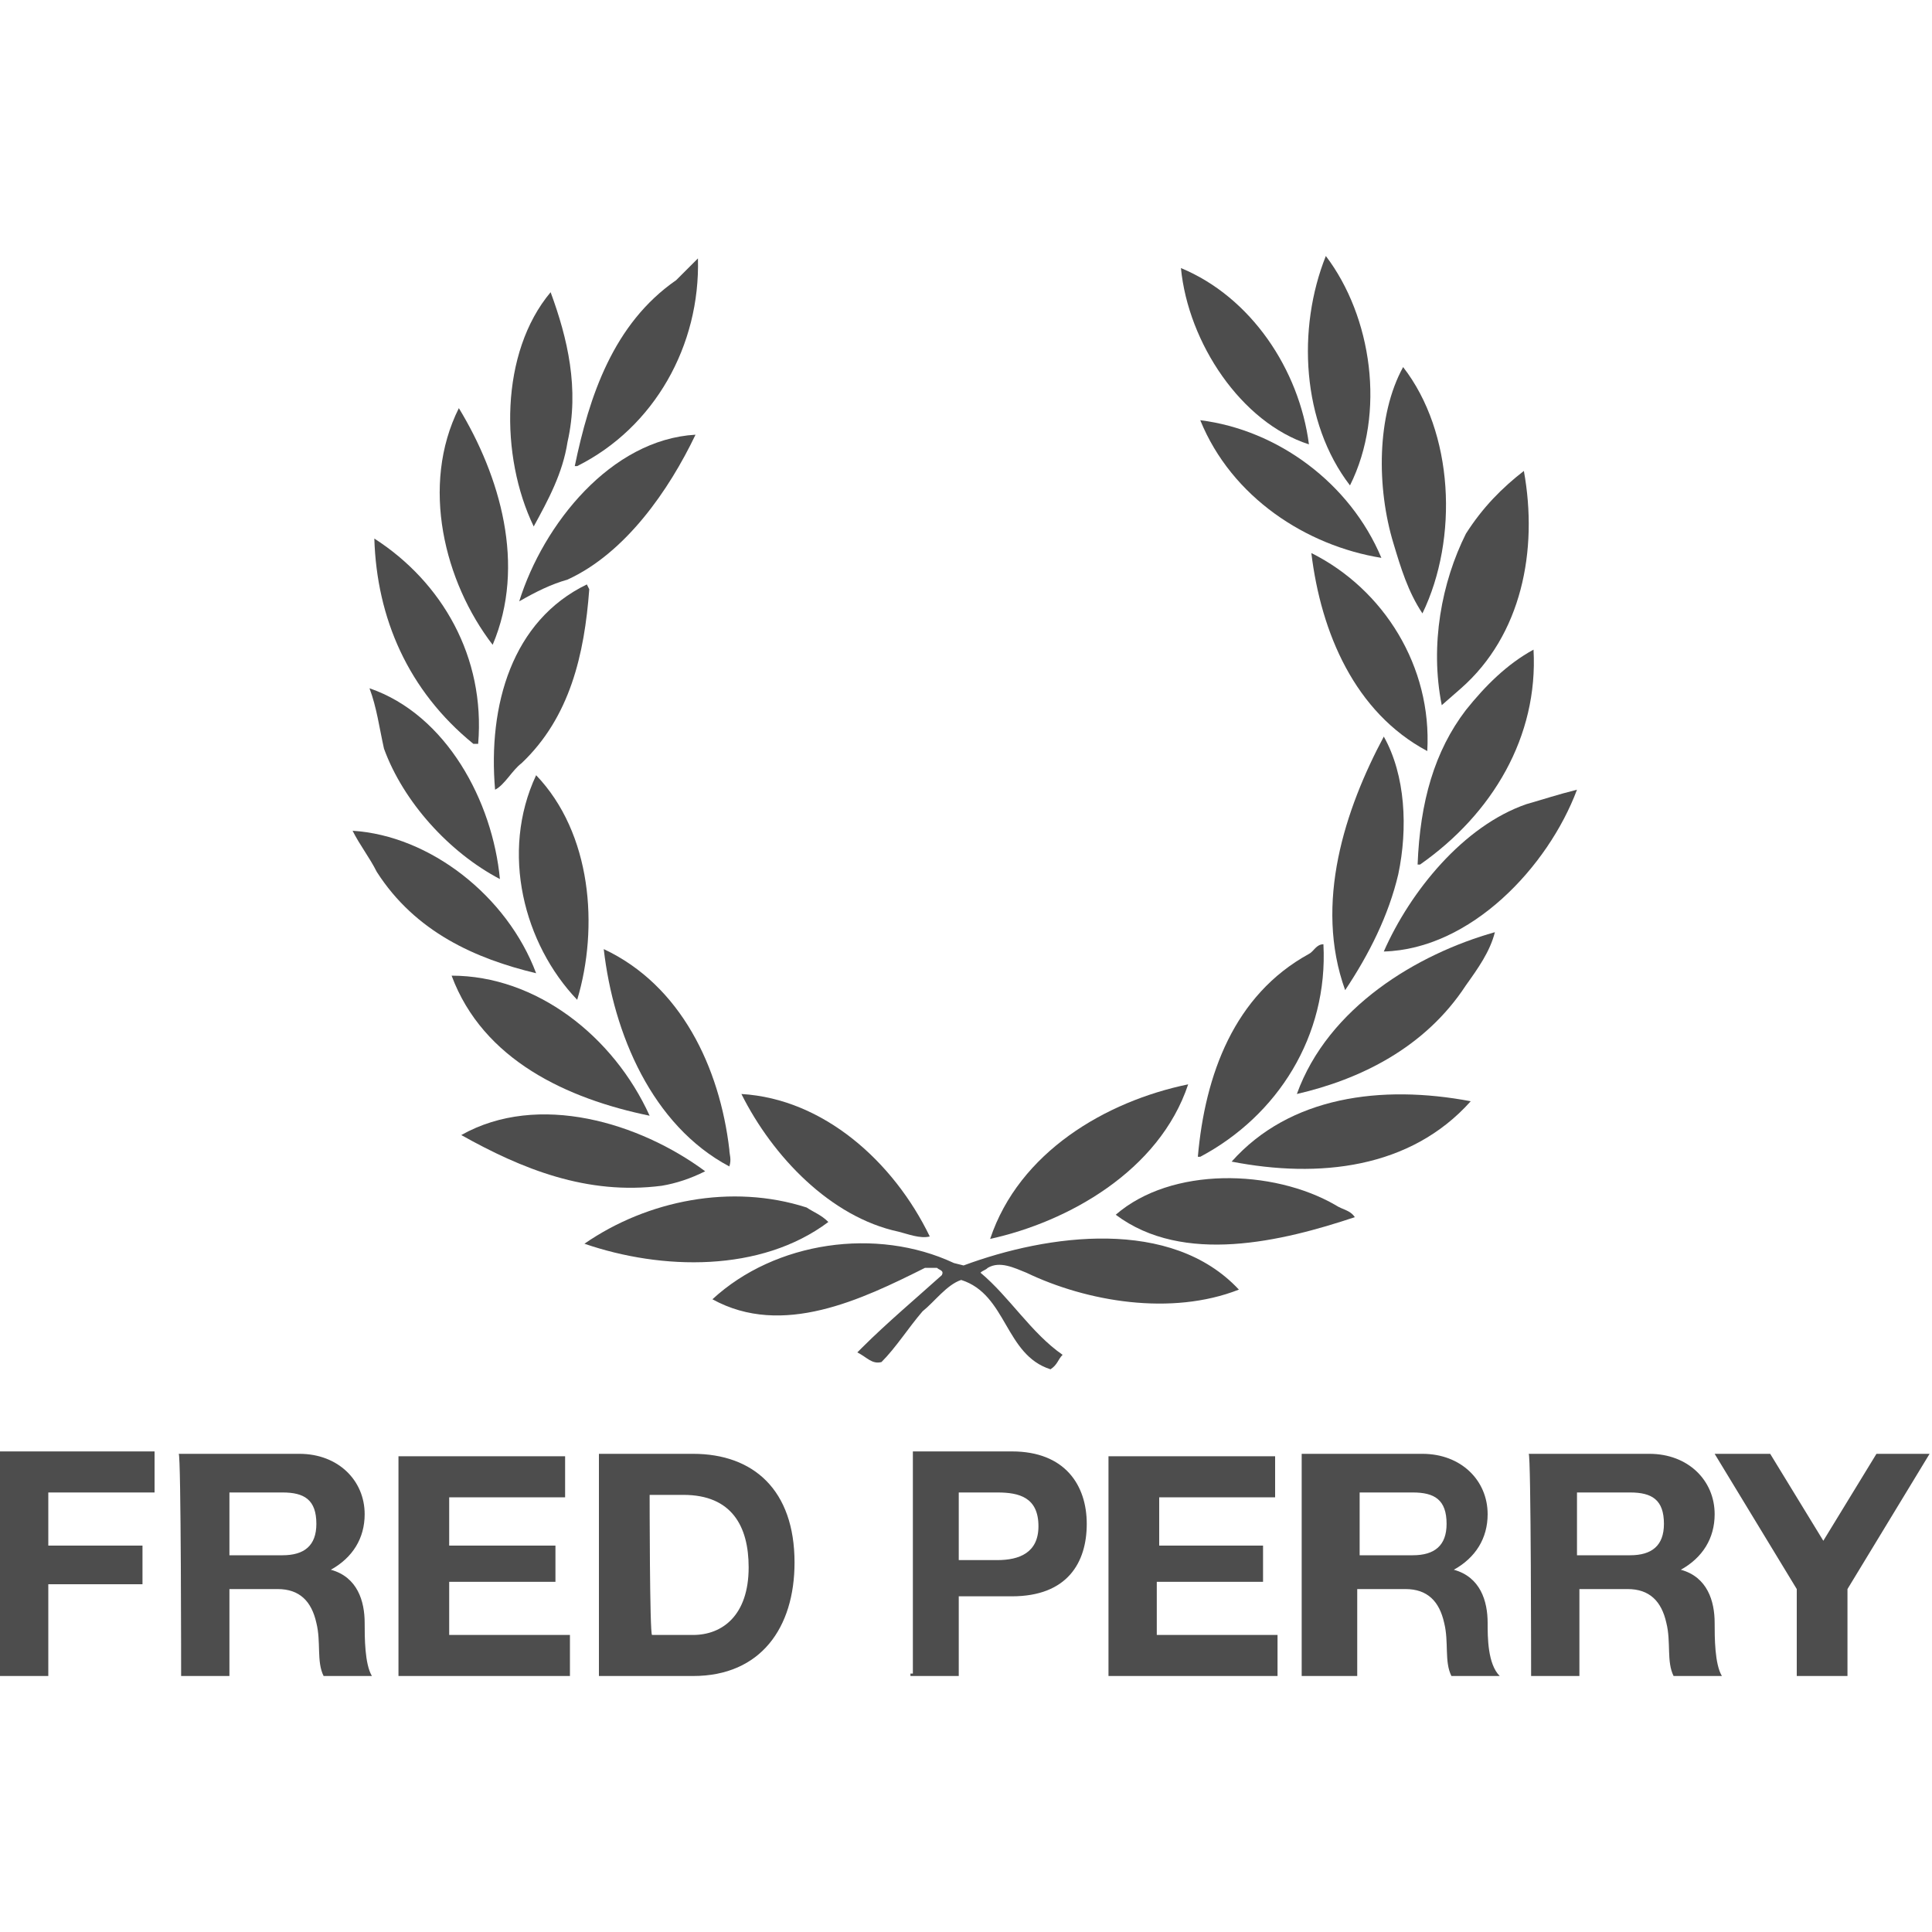 <?xml version="1.0" encoding="utf-8"?>
<!-- Generator: Adobe Illustrator 23.1.0, SVG Export Plug-In . SVG Version: 6.00 Build 0)  -->
<svg version="1.1" id="Ebene_1" xmlns="http://www.w3.org/2000/svg" xmlns:xlink="http://www.w3.org/1999/xlink" x="0px" y="0px"
	 viewBox="0 0 80 80" style="enable-background:new 0 0 80 80;" xml:space="preserve">
<style type="text/css">
	.st0{display:none;}
	.st1{display:inline;fill:#4D4D4D;}
	.st2{display:inline;}
	.st3{fill:#FFFFFF;}
	.st4{display:inline;fill:#FFFFFF;}
	.st5{fill-rule:evenodd;clip-rule:evenodd;fill:#4D4D4D;}
	.st6{display:inline;fill-rule:evenodd;clip-rule:evenodd;fill:#4D4D4D;}
	.st7{fill:#4D4D4D;}
	.st8{display:inline;fill-rule:evenodd;clip-rule:evenodd;fill:#1D1D1B;}
	.st9{fill-rule:evenodd;clip-rule:evenodd;fill:#DBCE71;}
	.st10{fill:#CE1B17;}
	.st11{fill:#2E2252;}
</style>
<g id="Everfix" class="st0">
	<rect y="30.3" class="st1" width="80" height="21.7"/>
	<g class="st2">
		<path class="st3" d="M44.1,37.8L44.1,37.8v-2.3h-3.2v12.3h3.4v-5.5c0-1.9,0.8-4,3.3-4c0.4,0,0.9,0,1.2,0.1v-3
			c-0.2-0.1-0.5-0.1-0.7-0.1C46.3,35.2,44.7,36.2,44.1,37.8z"/>
		<polygon class="st3" points="24.3,35.5 21.7,43.9 21.7,43.9 19.1,35.5 15.6,35.5 19.8,47.8 23.5,47.8 27.7,35.5 		"/>
		<path class="st3" d="M33.6,35.2c-3.7,0-6.3,2.8-6.3,6.5c0,3.8,2.4,6.4,6.3,6.4c2.8,0,4.8-1.2,5.7-4.1h-3c-0.2,0.8-1.3,1.6-2.7,1.6
			c-1.9,0-2.9-0.9-3-3.1h8.8C39.8,38.7,37.7,35.2,33.6,35.2z M30.7,40.3c0.1-0.9,0.6-2.6,2.8-2.6c1.6,0,2.4,0.9,2.7,2.6H30.7z"/>
		<path class="st3" d="M9.9,35.2c-3.7,0-6.3,2.8-6.3,6.5c0,3.8,2.4,6.4,6.3,6.4c2.8,0,4.8-1.2,5.7-4.1h-3c-0.2,0.8-1.3,1.6-2.7,1.6
			c-1.9,0-2.9-0.9-3-3.1h8.8C16.2,38.7,14.1,35.2,9.9,35.2z M7.1,40.3c0.1-0.9,0.6-2.6,2.8-2.6c1.6,0,2.4,0.9,2.7,2.6H7.1z"/>
		<path class="st3" d="M53.2,32c-0.9,0.5-1.5,1.4-1.5,3v0.3h-1.5v3h1.5v9.4H55v-9.4h2.8v-3H55v-0.1c0-0.6,0.5-0.9,1.1-1
			c0.5-0.1,1.2-0.1,1.8-0.1v-2.8C55.7,31.3,54.2,31.4,53.2,32z"/>
		<polygon class="st3" points="71.8,41.5 76,35.6 72.3,35.6 70,39.1 67.8,35.6 64.1,35.6 68.2,41.6 63.9,47.8 67.5,47.8 70,44 
			72.4,47.8 76.1,47.8 		"/>
	</g>
	<rect x="59.1" y="35.4" class="st4" width="3.4" height="12.4"/>
</g>
<g id="Agon" class="st0">
	<g class="st2">
		<path class="st5" d="M74.2,33.4H63.8c-1,0-1.8,0.4-2.4,1c-0.7,0.6-1,1.5-1,2.4v10.3h3.5V36.9h10.4v10.3h3.5V36.9
			c0-1-0.4-1.8-1-2.4C76,33.8,75.1,33.4,74.2,33.4L74.2,33.4L74.2,33.4z M43.7,43.8v-6.9h10.4v6.9H43.7L43.7,43.8z M54.1,33.4H43.7
			c-1,0-1.8,0.4-2.4,1c-0.7,0.6-1,1.5-1,2.4v6.9c0,1,0.4,1.8,1,2.4c0.7,0.6,1.5,1,2.4,1h10.4c1,0,1.8-0.4,2.5-1s1-1.5,1-2.4v-6.9
			c0-1-0.4-1.8-1-2.4C55.9,33.8,55,33.4,54.1,33.4L54.1,33.4L54.1,33.4z M30.5,42H34v1.7H23.6v-6.9h13.9c0-1-0.4-1.8-1-2.4
			c-0.7-0.6-1.5-1-2.4-1H23.6c-1,0-1.8,0.4-2.4,1c-0.7,0.6-1,1.5-1,2.4v6.9c0,1,0.4,1.8,1,2.4c0.7,0.6,1.5,1,2.4,1H34
			c1,0,1.8-0.4,2.4-1c0.7-0.6,1-1.5,1-2.4v-5.2h-6.9L30.5,42L30.5,42z M13.9,43.7H3.5V42h10.4V43.7L13.9,43.7z M13.9,33.4H3.5
			c-1,0-1.8,0.4-2.5,1s-1,1.5-1,2.4h13.9v1.7H3.5c-1,0-1.8,0.4-2.5,1C0.4,40.2,0,41,0,42v1.7c0,1,0.4,1.8,1,2.4c0.7,0.6,1.5,1,2.5,1
			h13.9V36.8c0-1-0.4-1.8-1-2.4C15.7,33.7,14.9,33.4,13.9,33.4L13.9,33.4L13.9,33.4z"/>
		<path class="st5" d="M77.4,32.4c0-0.7,0.6-1.2,1.2-1.2c0.7,0,1.2,0.5,1.2,1.2s-0.6,1.2-1.2,1.2C77.9,33.6,77.4,33.1,77.4,32.4
			L77.4,32.4z M77.2,32.4c0,0.8,0.6,1.4,1.4,1.4s1.4-0.6,1.4-1.4c0-0.8-0.6-1.4-1.4-1.4C77.8,31,77.2,31.6,77.2,32.4L77.2,32.4z"/>
		<path class="st5" d="M79.2,32.5L79.2,32.5L79.2,32.5L79.2,32.5z M79,31.9C79,31.9,79.1,32,79,31.9c0.1,0.1,0.1,0.1,0.1,0.1v0.2
			v0.1c0,0,0,0-0.1,0c0,0-0.8,0-0.9,0c0-0.1,0-0.4,0-0.5C78.2,31.9,79,31.9,79,31.9L79,31.9z M78,31.7L78,31.7
			c-0.1,0.1-0.1,0.1-0.1,0.1V33v0.1c0,0,0,0,0.1,0h0.1c0,0,0,0,0-0.1v-0.3c0.1,0,0.9,0,0.9,0h0.1c0,0,0,0,0,0.1V33v0.1
			c0,0,0,0,0.1,0h0.1c0,0,0,0,0-0.1v-0.2c0-0.1,0-0.2-0.1-0.2c0.1-0.1,0.1-0.1,0.1-0.2v-0.2c0-0.1,0-0.2-0.1-0.2
			c-0.1-0.1-0.1-0.1-0.2-0.1h-1C78,31.7,78,31.7,78,31.7L78,31.7z"/>
	</g>
</g>
<g id="CK" class="st0">
	<path class="st6" d="M10.4,35.3c-1-0.8-2.2-1.2-3.6-1.2C3.6,34,1,36.6,1,39.8s2.6,5.8,5.8,5.8c1.3,0,2.6-0.5,3.6-1.2l0.6,0.8
		c-1.2,0.9-2.6,1.5-4.2,1.5c-3.8,0-6.8-3-6.8-6.8S3,33,6.8,33c1.6,0,3.1,0.6,4.3,1.5L10.4,35.3z"/>
	<rect x="22.1" y="33" class="st6" width="1" height="13.4"/>
	<polygon class="st6" points="28.2,47 24,38.1 25.2,38.1 28.2,44.6 31.2,38.1 32.4,38.1 	"/>
	<rect x="33.6" y="38.1" class="st6" width="1" height="8.3"/>
	<path class="st6" d="M33.5,33.7c0-0.3,0.3-0.6,0.6-0.6s0.6,0.3,0.6,0.6s-0.3,0.6-0.6,0.6S33.5,34,33.5,33.7z"/>
	<path class="st6" d="M36.4,46.4v-8.3h1v0.7c0,0,0.6-1,2.4-1c1.7,0,3.4,1.4,3.4,3.3c0,1.8,0,5.3,0,5.3h-1c0,0,0-4.2,0-5.2
		s-0.7-2.4-2.4-2.4s-2.3,1.5-2.3,2.1s0,5.5,0,5.5S36.4,46.4,36.4,46.4z"/>
	<polygon class="st6" points="47.9,33 47.9,46.4 48.9,46.4 48.9,40.7 49.9,39.7 54.7,46.4 55.9,46.4 50.5,38.8 55.9,33 54.6,33 
		48.9,39.1 48.9,33 	"/>
	<rect x="57.4" y="33" class="st6" width="1" height="13.4"/>
	<rect x="70.4" y="38.1" class="st6" width="1" height="8.3"/>
	<path class="st6" d="M70.3,33.7c0-0.3,0.3-0.6,0.6-0.6c0.3,0,0.6,0.3,0.6,0.6s-0.3,0.6-0.6,0.6C70.6,34.3,70.3,34,70.3,33.7z"/>
	<path class="st6" d="M73.3,46.4v-8.3h1v0.7c0,0,0.6-1,2.4-1s3.4,1.4,3.4,3.3c0,1.8,0,5.3,0,5.3h-1c0,0,0-4.2,0-5.2
		s-0.7-2.4-2.4-2.4s-2.3,1.5-2.3,2.1s0,5.5,0,5.5S73.3,46.4,73.3,46.4z"/>
	<path class="st6" d="M61.1,41.3c0.4-1.5,1.7-2.5,3.3-2.5c1.6,0,2.9,1.1,3.3,2.5H61.1z M68.8,42.2c0-2.4-2-4.4-4.4-4.4
		s-4.4,2-4.4,4.4s2,4.4,4.4,4.4c1.7,0,3.3-1,4-2.5l-0.9-0.4c-0.6,1.1-1.7,1.9-3.1,1.9c-2.1,0-3.4-1.6-3.4-3.4H68.8z"/>
	<path class="st6" d="M12.2,42.3c0-1.9,1.6-3.5,3.5-3.5s3.5,1.6,3.5,3.5s-1.6,3.5-3.5,3.5S12.2,44.2,12.2,42.3z M19.3,45
		c-0.8,1.1-2.1,1.7-3.5,1.7c-2.5,0-4.5-2-4.5-4.5s2-4.5,4.5-4.5c1.4,0,2.7,0.7,3.5,1.7v-1.5h0.9v8.3h-0.9V45z"/>
</g>
<g id="GANT" class="st0">
	<g class="st2">
		<path class="st5" d="M0,46.3L0,46.3l0.5-0.1l1.6-2.6h0.3l1.5,2.6h0.5v0.1H2.3v-0.1H3l-0.4-0.7H1.2l-0.4,0.7h0.7v0.1H0L0,46.3z
			 M1.2,45.4h1.3l-0.6-1.1L1.2,45.4L1.2,45.4z"/>
		<polygon class="st5" points="9.1,46.3 9.8,46.3 9.8,46.3 7.6,46.3 7.6,46.3 8.2,46.3 8.2,43.9 8.2,43.9 6.9,46.3 6.7,46.3 
			5.3,43.9 5.3,43.9 5.3,46.3 6,46.3 6,46.3 4.5,46.3 4.5,46.3 5.1,46.3 5.1,43.8 4.5,43.8 4.5,43.7 6.2,43.7 7.1,45.5 8,43.7 
			9.8,43.7 9.8,43.8 9.1,43.8 		"/>
		<path class="st5" d="M11.5,43.8V45c0.6,0,1-0.1,1-0.5h0.2v1.1h-0.2c-0.1-0.5-0.3-0.5-1-0.5v1.2h1c0.9,0,1-0.3,1.2-0.8h0.2
			l-0.1,0.8H10v-0.1h0.7v-2.5H10v-0.1h3.7v0.7h-0.1c-0.2-0.3-0.4-0.5-0.8-0.5c-0.2,0-0.3-0.1-0.6-0.1L11.5,43.8L11.5,43.8z"/>
		<path class="st5" d="M15.9,46.3h0.6v0.1h-2.1v-0.1H15v-2.5h-0.6v-0.1h2.2c0.8,0,1.6,0.1,1.6,0.6c0,0.4-0.8,0.5-1.4,0.6l0,0
			c1,0.1,1.2,0.4,1.2,1.1c0,0.1,0.1,0.3,0.7,0.2v0.1c-0.2,0.1-0.3,0.1-0.5,0.1c-0.7,0-1-0.2-1-0.6c0-0.3-0.1-0.5-0.3-0.6
			C16.6,45,16.4,45,16.2,45h-0.3L15.9,46.3L15.9,46.3z M15.9,44.9h0.5c0.5,0,0.8-0.1,0.8-0.5c0-0.5-0.2-0.6-0.8-0.6h-0.5V44.9
			L15.9,44.9z"/>
		<polygon class="st5" points="20.4,46.3 21.1,46.3 21.1,46.3 18.9,46.3 18.9,46.3 19.6,46.3 19.6,43.8 18.9,43.8 18.9,43.7 
			21.1,43.7 21.1,43.8 20.4,43.8 		"/>
		<path class="st5" d="M25.1,45.6v0.8H25l-0.3-0.1c-0.3,0.1-0.8,0.2-1.2,0.2c-1.2,0-2.1-0.7-2.1-1.4c0-0.5,0.5-1,1.2-1.2
			c0.3-0.1,0.6-0.1,0.9-0.1s0.8,0.1,1,0.2l0.3-0.1h0.1v0.8h-0.2c-0.1-0.4-0.6-0.7-1.2-0.7c-0.4,0-0.7,0-0.9,0.2
			c-0.3,0.3-0.3,0.8-0.3,1.1c0,0.2,0,0.5,0.1,0.8s0.5,0.4,1,0.5c0.8,0,1.2-0.3,1.4-0.8h0.3V45.6z"/>
		<path class="st5" d="M25.3,46.3L25.3,46.3l0.5-0.1l1.6-2.6h0.2l1.5,2.6h0.5v0.1h-2.1v-0.1h0.7l-0.4-0.7h-1.4L26,46.3h0.7v0.1
			L25.3,46.3L25.3,46.3z M26.5,45.4h1.2l-0.6-1.1L26.5,45.4L26.5,45.4z"/>
		<polygon class="st5" points="33.7,46.4 33.5,46.4 30.7,43.9 30.7,46.3 31.3,46.3 31.3,46.3 29.8,46.3 29.8,46.3 30.5,46.3 
			30.5,43.8 29.8,43.8 29.8,43.7 31.5,43.7 33.5,45.4 33.5,43.8 32.8,43.8 32.8,43.7 34.4,43.7 34.4,43.8 33.7,43.8 		"/>
		<path class="st5" d="M36.1,46.3L36.1,46.3L36,45.6h0.2c0.1,0.4,0.5,0.8,1.2,0.8c0.5,0,1-0.3,1-0.5c0-0.4-0.5-0.5-1-0.5
			c-0.1-0.1-0.3-0.1-0.4-0.1c-0.6-0.1-1-0.4-1-0.8c0-0.4,0.5-0.8,1.2-0.8c0.4,0,0.7,0.1,1,0.2l0.3-0.1h0.1v0.8h-0.3
			c-0.1-0.4-0.5-0.7-1.1-0.7c-0.5,0-0.8,0.1-0.8,0.4c0,0.3,0.3,0.3,0.8,0.4c0.1,0,0.3,0.1,0.4,0.1c0.1,0,0.3,0.1,0.4,0.1
			c0.5,0.2,0.8,0.4,0.8,0.8c0,0.5-0.5,0.8-1.4,0.8c-0.3,0-0.8-0.1-1-0.2H36.1L36.1,46.3z"/>
		<path class="st5" d="M39.3,43.7h2.1c0.9,0,1.9,0.1,1.9,0.8c0,0.5-1,0.7-1.7,0.7h-0.8v1.1h0.7v0.1h-2.2v-0.1H40v-2.5L39.3,43.7
			L39.3,43.7L39.3,43.7z M41.6,45c0.7,0,0.8-0.3,0.8-0.6s-0.1-0.6-0.8-0.6h-0.8V45H41.6L41.6,45z"/>
		<path class="st5" d="M43.6,45c0-0.6,1-1.3,2.1-1.3s2.1,0.7,2.1,1.3c0,0.8-0.7,1.4-2.1,1.4C44.4,46.4,43.6,45.7,43.6,45L43.6,45z
			 M46.8,44.6c0-0.1,0-0.3-0.1-0.4c-0.1-0.2-0.4-0.3-1-0.3c-0.5,0-0.9,0.1-1,0.3c-0.1,0.1-0.1,0.3-0.1,0.4v0.9c0,0.1,0,0.3,0.1,0.4
			c0.1,0.3,0.4,0.5,1,0.5c0.7,0,0.9-0.2,1-0.5c0.1-0.1,0.1-0.3,0.1-0.4V44.6L46.8,44.6z"/>
		<path class="st5" d="M49.6,46.3h0.6v0.1h-2.1v-0.1h0.6v-2.5h-0.6v-0.1h2.2c0.8,0,1.6,0.1,1.6,0.6c0,0.4-0.8,0.5-1.4,0.6l0,0
			c1,0.1,1.3,0.4,1.3,1.1c0,0.1,0,0.3,0.6,0.2v0.1c-0.2,0.1-0.3,0.1-0.5,0.1c-0.7,0-1-0.2-1-0.6c0-0.3-0.1-0.5-0.3-0.6
			C50.3,45,50.1,45,49.9,45h-0.3L49.6,46.3L49.6,46.3z M49.6,44.9h0.5c0.6,0,0.8-0.1,0.8-0.5c0-0.5-0.2-0.6-0.8-0.6h-0.5V44.9
			L49.6,44.9z"/>
		<path class="st5" d="M53.2,46.3L53.2,46.3l0.8-0.1v-2.5c-1,0-1.2,0.3-1.4,0.8h-0.2l0.1-0.8h3.8l0.1,0.8h-0.2
			c-0.1-0.5-0.4-0.8-1.4-0.8v2.5h0.7v0.1H53.2L53.2,46.3z"/>
		<path class="st5" d="M56.7,46.3L56.7,46.3l-0.1-0.8h0.2c0.1,0.4,0.5,0.8,1.2,0.8c0.5,0,1-0.3,1-0.5c0-0.4-0.6-0.5-1.1-0.5
			c-0.1-0.1-0.3-0.1-0.4-0.1c-0.6-0.1-0.9-0.4-0.9-0.8c0-0.4,0.5-0.8,1.2-0.8c0.3,0,0.6,0.1,1,0.2l0.2-0.1h0.1v0.8H59
			c-0.1-0.4-0.5-0.7-1.2-0.7c-0.4,0-0.8,0.1-0.8,0.4c0,0.3,0.3,0.3,0.8,0.4c0.2,0,0.3,0.1,0.4,0.1c0.1,0,0.3,0.1,0.5,0.1
			c0.5,0.2,0.8,0.4,0.8,0.8c0,0.5-0.5,0.8-1.4,0.8c-0.3,0-0.7-0.1-0.9-0.2L56.7,46.3L56.7,46.3z"/>
		<path class="st5" d="M59.7,43.7h4.5v0.1h-0.5l-0.5,0.9l0.6,1l1.2-1.9h-0.5v-0.1h1.2v0.1h-0.5l-1.6,2.6h-0.2l-0.8-1.2L62,46.4h-0.2
			l-1.6-2.6L59.7,43.7L59.7,43.7L59.7,43.7z M62.7,43.8l0.5,0.7l0.5-0.7H62.7L62.7,43.8z M62.3,45.7l0.4-0.7l-0.8-1.2H61L62.3,45.7
			L62.3,45.7z"/>
		<path class="st5" d="M67.5,43.8V45c0.6,0,1-0.1,1-0.5h0.2v1.1h-0.2c-0.1-0.5-0.3-0.5-1-0.5v1.2h1c0.9,0,1-0.3,1.2-0.8h0.2
			l-0.1,0.8H66v-0.1h0.7v-2.5H66v-0.1h3.7v0.7h-0.1c-0.1-0.3-0.4-0.5-0.8-0.5c-0.2,0-0.3-0.1-0.6-0.1L67.5,43.8L67.5,43.8z"/>
		<path class="st5" d="M70,46.3L70,46.3l0.5-0.1l1.6-2.6h0.2l1.5,2.6h0.5v0.1h-2.1v-0.1H73l-0.4-0.7h-1.4l-0.4,0.7h0.7v0.1H70
			L70,46.3z M71.3,45.4h1.3L72,44.3L71.3,45.4L71.3,45.4z"/>
		<path class="st5" d="M76.2,46.3h0.7v0.1h-2.2v-0.1h0.7v-2.5h-0.7v-0.1H77c0.7,0,1.6,0.1,1.6,0.6c0,0.4-0.8,0.5-1.4,0.6l0,0
			c1.1,0.1,1.3,0.4,1.3,1.1c0,0.1,0,0.3,0.7,0.2v0.1c-0.2,0.1-0.4,0.1-0.6,0.1c-0.6,0-1-0.2-1-0.6c0-0.3-0.1-0.5-0.2-0.6
			C77,45,76.8,45,76.6,45h-0.4V46.3L76.2,46.3z M76.2,44.9h0.5c0.6,0,0.9-0.1,0.9-0.5c0-0.5-0.3-0.6-0.8-0.6h-0.6V44.9L76.2,44.9z"
			/>
		<path class="st5" d="M80,46.1c0,0.1-0.2,0.3-0.4,0.3c-0.2,0-0.4-0.1-0.4-0.3c0-0.1,0.2-0.2,0.4-0.2C79.8,45.9,80,46,80,46.1
			L80,46.1z"/>
		<path class="st5" d="M25.5,35.4l0.8-0.9c0,0-1.3-0.3-1.8-0.5c0,0-1.6-0.5-4.7-0.5c0,0-2,0-4.1,0.9c0,0-2.3,1-2.3,2.9
			c0,0,0,3.6,6.7,3.8c0,0,2.2,0,3.7-0.5c0,0,1.8-0.3,2.5-0.8v-2.6h-6v0.6h4.9v1.3c0,0-1.2,1.4-5.2,1.2c0,0-2.1,0.2-3.9-0.9
			c0,0-1.7-0.8-1.7-2.3c0,0-0.1-1.6,2.7-2.5c0,0,2.5-0.8,5.3-0.3c0,0,2,0.3,2.7,1L25.5,35.4L25.5,35.4z"/>
		<path class="st5" d="M34.7,33.6h-1.2l-6.2,7.3h0.9l1.9-2.1h7.8l1.7,2.1h1.2L34.7,33.6L34.7,33.6z M30.6,38.2l3.3-3.9h0.2l3.3,3.9
			H30.6L30.6,38.2z"/>
		<path class="st5" d="M42.1,40.8v-7.3h0.8l10.4,6.1v-6.2h0.8v7.3h-0.8c0,0-0.1-0.2-0.6-0.5l-9.3-5.6c0,0-0.1-0.1-0.4-0.1v6.3H42.1
			L42.1,40.8z"/>
		<path class="st5" d="M55.4,34.2v-0.8h12.2v0.8h-5.2c0,0-0.3-0.1-0.3,0.1v6.5H61v-6.3c0,0,0.1-0.3-0.3-0.3H55.4L55.4,34.2z"/>
		<path class="st5" d="M66.3,35.5c0-0.4,0.3-0.7,0.7-0.7s0.7,0.3,0.7,0.7c0,0.3-0.3,0.7-0.7,0.7S66.3,35.8,66.3,35.5L66.3,35.5z
			 M67.6,35.5c0-0.3-0.2-0.5-0.5-0.5s-0.5,0.2-0.5,0.5s0.2,0.5,0.5,0.5S67.6,35.8,67.6,35.5L67.6,35.5z M67.4,35.8L67.4,35.8
			L67,35.6h-0.1v0.3h-0.1v-0.8h0.3c0.1,0,0.1,0,0.2,0.1c0.1,0,0.1,0.1,0.1,0.2c0,0.1-0.1,0.2-0.2,0.2L67.4,35.8L67.4,35.8z
			 M67.1,35.4C67.2,35.4,67.2,35.4,67.1,35.4c0.1-0.2,0-0.2,0-0.2h-0.2v0.2L67.1,35.4L67.1,35.4z"/>
	</g>
</g>
<g id="Boss" class="st0">
	<g class="st2">
		<polygon class="st7" points="2,54.3 2,52.3 3.9,52.3 3.9,54.3 4.9,54.3 4.9,49.8 3.9,49.8 3.9,51.6 2,51.6 2,49.8 1.1,49.8 
			1.1,54.3 		"/>
		<path class="st7" d="M13.6,49.8v2.5c0,0.8,0,1.4-1,1.4s-1-0.7-1-1.4v-2.5h-1v2.8c0,1.2,0.9,1.8,2,1.8s2-0.6,2-1.8v-2.8H13.6z"/>
		<path class="st7" d="M23.4,52.6v0.9c-0.2,0.1-0.5,0.1-0.9,0.1c-0.9,0-1.3-0.6-1.3-1.7c0-1,0.4-1.6,1.2-1.6c0.6,0,0.9,0.4,0.9,0.8
			h1c0-0.9-0.8-1.5-2-1.5c-0.9,0-2.2,0.6-2.2,2.3c0,1.8,1.2,2.4,2.3,2.4c0.9,0,1.5-0.2,1.9-0.3v-2.2h-1.9v0.7L23.4,52.6L23.4,52.6z"
			/>
		<path class="st7" d="M69.1,51c0-0.9-0.9-1.4-1.7-1.4c-0.8,0-1.8,0.5-1.8,1.4c0,0.6,0.5,1,1.1,1.2c0.2,0.1,0.5,0.2,0.7,0.2
			c0.6,0.2,0.8,0.3,0.8,0.7c0,0.5-0.5,0.7-0.8,0.7c-0.7,0-1-0.4-1-0.9h-1c0,1,0.7,1.6,2,1.6c1,0,1.8-0.5,1.8-1.4
			c0-0.7-0.5-1.1-1.2-1.3c-0.2-0.1-0.5-0.1-0.7-0.2c-0.5-0.2-0.8-0.3-0.8-0.7c0-0.3,0.2-0.6,0.8-0.6c0.5,0,0.8,0.3,0.8,0.8L69.1,51
			L69.1,51z"/>
		<path class="st7" d="M78.8,51c0-0.9-0.9-1.4-1.7-1.4c-0.8,0-1.8,0.5-1.8,1.4c0,0.6,0.5,1,1.1,1.2c0.2,0.1,0.5,0.2,0.7,0.2
			c0.6,0.2,0.8,0.3,0.8,0.7c0,0.5-0.5,0.7-0.8,0.7c-0.7,0-1-0.4-1-0.9h-1c0,1,0.7,1.6,2,1.6c1,0,1.8-0.5,1.8-1.4
			c0-0.7-0.5-1.1-1.2-1.3c-0.2-0.1-0.5-0.1-0.7-0.2c-0.5-0.2-0.8-0.3-0.8-0.7c0-0.3,0.2-0.6,0.8-0.6c0.5,0,0.8,0.3,0.8,0.8L78.8,51
			L78.8,51z"/>
		<path class="st7" d="M32.2,54.4c1.5,0,2.2-1,2.2-2.4s-0.7-2.4-2.2-2.4S30,50.6,30,52C29.9,53.4,30.6,54.4,32.2,54.4 M32.2,50.3
			c1,0,1.2,0.9,1.2,1.7s-0.2,1.7-1.2,1.7S31,52.8,31,52S31.2,50.3,32.2,50.3"/>
		<path class="st7" d="M47.7,54.3c0.9,0,1.8-0.4,1.8-1.3c0-0.7-0.5-1.1-1.1-1.1c0.4,0,0.9-0.4,0.9-1c0-0.8-0.6-1.2-1.6-1.2h-2v4.6
			H47.7z M46.7,53.6v-1.3h0.9c0.4,0,0.8,0.1,0.8,0.7c0,0.5-0.4,0.7-0.8,0.7h-0.9V53.6z M46.7,51.6v-1.2h0.9c0.4,0,0.6,0.3,0.6,0.6
			c0,0.4-0.3,0.6-0.7,0.6C47.5,51.6,46.7,51.6,46.7,51.6z"/>
		<path class="st7" d="M57.5,54.4c1.6,0,2.3-1,2.3-2.4s-0.7-2.4-2.3-2.4s-2.3,1.1-2.3,2.4C55.2,53.4,55.9,54.4,57.5,54.4 M57.5,50.3
			c1,0,1.2,0.9,1.2,1.7s-0.2,1.7-1.2,1.7s-1.2-0.9-1.2-1.7C56.2,51.2,56.4,50.3,57.5,50.3"/>
		<path class="st7" d="M61.6,39.2c0.2,2.3-0.8,6.7-7.4,6.9c-2.9,0.1-6.6-0.8-8-1.5V39h0.7c0.2,0.7,1.5,5.8,6.3,6.1
			c2.8,0.1,4.9-1,5-3.4c0.1-2.7-2.9-3.6-5.6-4.7c-3-1.2-6-2.4-6.4-5.7c-0.5-3.8,3.1-6.4,7.1-6.3c2.2,0.1,4.5,0.6,6.2,1.3V31h-0.7
			c-0.4-2.6-2-5-5.4-5.2c-2-0.1-3.9,0.6-3.9,2.9c0,2.2,3.7,3.1,6.4,4.2C58.6,34.1,61.3,35.6,61.6,39.2"/>
		<path class="st7" d="M80,39.2c0.2,2.3-0.8,6.7-7.4,6.9c-2.9,0.1-6.6-0.8-8-1.5V39h0.7c0.2,0.7,1.5,5.8,6.3,6.1
			c2.8,0.1,4.9-1,5-3.4c0.1-2.7-2.9-3.6-5.6-4.7c-3-1.2-6-2.4-6.4-5.7c-0.5-3.8,3.1-6.4,7.1-6.3c2.2,0.1,4.5,0.6,6.2,1.3V31h-0.7
			c-0.4-2.6-2-5-5.4-5.2c-2-0.1-3.9,0.6-3.9,2.9c0,2.2,3.7,3.1,6.4,4.2C77,34.1,79.7,35.6,80,39.2"/>
		<path class="st7" d="M21.7,35.7c0-5.9,4.8-10.7,10.7-10.7s10.7,4.8,10.7,10.7s-4.8,10.7-10.7,10.7C26.4,46.4,21.7,41.6,21.7,35.7
			 M32.4,45.5c4.2-0.1,5.6-5.4,5.6-9.8s-1.8-9.9-5.6-9.9c-4,0-5.7,5.4-5.6,9.9C26.7,40.1,28.2,45.6,32.4,45.5"/>
		<path class="st7" d="M1.9,44.2c0,0.6-0.7,0.9-1.3,0.9H0.1v0.8H11c3.8,0,7.9-1.8,8-5.7c0.1-4.5-4.6-5.3-6-5.4c2.3-0.4,5-2.3,4.8-5
			c-0.1-2.9-3.2-4.2-6.1-4.2H0.2v0.8h0.6c0.4,0,1.1,0.1,1.1,0.8C1.9,27.2,1.9,44.2,1.9,44.2z M6.6,45v-9.8h2.7c3,0,4.6,2.1,4.7,4.6
			c0.2,2.9-2,5.2-4.8,5.2H6.6z M6.6,34.4v-8.2h2.3c2.2,0,4,1.4,4.1,3.9c0.1,2.4-1.7,4.3-4,4.3H6.6z"/>
	</g>
</g>
<g id="Lacoste" class="st0">
	<path class="st1" d="M27.6,44.3c2.2,0,4.1-1.5,4.1-4s-1.9-4-4.1-4s-4.1,1.5-4.1,4C23.4,42.8,25.4,44.3,27.6,44.3 M13.4,44.1H15
		l-3.7-7.7H9.8l-3.4,7.7h1.4l0.7-1.7h4.1L13.4,44.1z M53.1,36.4h-5.8v7.7h5.9v-1.2h-4.6v-2h3.9v-1.2h-3.9v-2h4.5
		C53.1,37.7,53.1,36.4,53.1,36.4z M32.7,43.3c0.3,0.3,1.2,0.9,2.9,0.9s3-0.9,3-2.3c0-2.9-4.2-2-4.2-3.6c0-0.4,0.4-0.8,1.3-0.8
		c1.2,0,1.9,0.5,2.2,0.8l0.6-1.1c-0.3-0.3-1.4-0.9-2.8-0.9c-2,0-2.9,1.1-2.9,2.3c0,2.6,4.2,1.9,4.2,3.5c0,0.7-0.7,1-1.4,1
		c-1.1,0-2.1-0.5-2.5-0.8L32.7,43.3z M19.4,37.6c1.1,0,1.8,0.6,2.2,1l1-0.9c-0.3-0.4-1.2-1.4-3.1-1.4c-2.2,0-4.1,1.5-4.1,4
		s1.9,4,4.1,4c1.7,0,2.8-0.9,3.2-1.2L21.9,42c-0.6,0.5-1.6,1-2.4,1c-1.5,0-2.7-1.1-2.7-2.6C16.7,38.8,17.9,37.6,19.4,37.6
		 M27.6,42.9c-1.5,0-2.7-1.1-2.7-2.6s1.1-2.6,2.7-2.6c1.5,0,2.7,1.1,2.7,2.6C30.2,41.8,29.1,42.9,27.6,42.9 M42.1,37.7v6.4h1.4v-6.4
		h2.7v-1.2h-6.7v1.2H42.1z M1.4,36.4H0v7.7h5.4v-1.2h-4V36.4z M10.5,37.8l1.6,3.4H9L10.5,37.8z"/>
	<path class="st1" d="M79.8,42.5c-0.2-0.1-0.3-0.1-0.5-0.2c-0.1,0-0.2-0.3-0.3-0.3c-0.2-0.1-0.3,0.2-0.4,0.1c-0.1,0-0.1-0.3-0.2-0.4
		c-0.1-0.1-0.3,0.2-0.4,0.1c-0.1,0-0.1-0.3-0.2-0.4c-0.2-0.1-0.3,0.2-0.4,0.2s-0.1-0.3-0.2-0.4c-0.2-0.1-0.3,0.2-0.5,0.2
		c-0.1,0-0.3,0-0.6-0.2C76,41.1,75.9,41,75.9,41s-0.1,0-0.1,0.1c0,0.3,0.6,0.6,1.2,0.7c0.6,0.2,1.3,0.4,1.7,0.5
		c0.2,0.1,0.3,0.2,0.3,0.4c-0.1,0.1-0.2,0.1-0.4,0c-0.2-0.1-0.2-0.2-0.3-0.3c-0.1,0-0.3,0.2-0.4,0.2c-0.2,0-0.2-0.4-0.3-0.4
		c-0.2,0-0.4,0.2-0.5,0.2S76.9,42,76.8,42c-0.2,0-0.4,0.2-0.5,0.2s-0.2-0.4-0.3-0.4c-0.2-0.1-0.4,0.2-0.7,0.1
		c-0.8-0.6-0.7-0.8-1.3-1c-0.3-0.1-0.7,0-1,0c-0.6,0.1-0.5-0.4-0.5-0.4c0.2,0,0.4,0.1,0.8,0c0.4-0.2,0.7-0.2,1.3,0
		c0.5,0.2,0.8,0,1,0c0.1,0,0.1-0.1,0.3,0c0.2,0.1,0.3,0.2,0.4,0.2c0.1-0.1,0.1-0.4,0.3-0.5c0.1,0,0.4,0.2,0.5,0.2s0.1-0.4,0.3-0.5
		c0.1,0,0.4,0.2,0.5,0.2s0.1-0.4,0.3-0.5c0.1,0,0.4,0.2,0.5,0.2s0.1-0.4,0.3-0.5c0.1,0,0.4,0.2,0.5,0.2l0,0c0.1,0,0.1-0.1,0.2-0.4
		l0.1-0.1c0.1-0.1,0.3-0.3,0.2-0.6c-0.1-0.2-0.3-0.2-0.8-0.1c-0.4,0.1-2.8,0.6-2.8,0.6c-0.4-0.7-0.6-0.2-1.2-0.3
		c-0.4,0-0.9-0.4-1.8,0.4c-0.5-0.1-0.9,0-1.2,0.2c-0.5-0.2-1.6-0.8-3.6-0.8c-0.6,0-1.9,0.1-4,0.7c-0.5,0.1-1,0.1-1.2-0.2
		c-0.1-0.3,0.3-0.7,1.1-1.1c2-1,3.4-0.7,6.2-2.2c1.5-0.8,1.6-1.7,1.6-1.9s-0.2-0.2-0.2-0.1c-0.5,0.7-0.6,0.6-0.8,0.5
		c-0.2-0.2-0.3,0.1-0.6,0.3c-0.2,0.1-0.2,0-0.3-0.1c-0.2-0.1-0.4,0.3-0.6,0.4c-0.2,0.1-0.3,0-0.4-0.1s-0.2-0.1-0.2,0
		c-0.5,0.4-0.5,0.4-0.7,0.2C68.1,35,68,35,67.7,35.3c-0.2,0.2-0.5,0.4-0.6,0.2s-0.2-0.4-0.6,0c-0.3,0.2-0.4,0.3-0.5,0.1
		c-0.1-0.1-0.1-0.4-0.5-0.1c-0.4,0.3-0.5,0.5-0.7,0.2c-0.1-0.3-0.4,0-0.6,0.2c-0.1,0.1-0.3,0.3-0.4,0.1c-0.1-0.2-0.4,0-0.7,0.3
		c-0.2,0.2-0.3,0.1-0.4,0c-0.2-0.1-0.4,0.3-0.7,0.6c-0.1,0-0.1,0.1-0.3,0s-0.5,0.6-0.6,0.8c-0.2,0.3-0.3-0.1-0.5,0.2
		c-0.4,0.6-0.9,1.3-1,2.5c-0.2,1.4,0.4,2.6,0.9,3.1c0,0-0.1,0.2-0.1,0.4c-0.2,0.4-0.2,0.9,0,1.3c0.2,0.4,0.6,1,0.8,0.4
		c0.1-0.3,0.2-0.3,0.4-0.1c0.4,0.3,0.3-0.2,0.4-0.4c0.1-0.1,0.1-0.1,0.5,0.1c0.2,0.1,0.2,0,0.3-0.3c0.2-0.7-0.2-0.9-0.5-1
		c-0.2,0-0.5,0-0.5,0c0.5-0.8,0.6-1.3,0-1.7c0.1,0,0.2,0,0.2,0c0.1,0.1,0.3,0.2,0.4,0.3c0.1,0.1,0.2,0.5-0.1,1.1
		c0.1,0,0.6,0,0.8,0.5c0.3,0.1,2,0.2,2.7,0.1c0.3,0,0.4-0.3,0.7-0.5c0.3-0.3,0.6-0.6,0.9-0.3c-0.5,0.2-0.9,0.6-0.9,1.1
		c0,0.4,0.2,0.5,0.4,0.8c0.2,0.2,0.3,0.5,0.4,0.8s0.4,0.3,0.4,0c0.1-0.4,0.2-0.3,0.4-0.2c0.2,0.2,0.4,0.2,0.4-0.1s0.1-0.4,0.4-0.1
		c0.1,0.1,0.3,0.1,0.3-0.2c0-0.4,0.2-0.3,0.4-0.2c0.1,0.1,0.1,0.1,0.2,0.1c0.2,0,0.3-0.3,0.1-0.6c-0.1-0.1-0.2-0.3-1-0.5
		c-0.3-0.1-0.2-0.3-0.2-0.3c2.1,0.1,3.9-0.2,5-0.9c1.4,0.3,3.5,0.4,4.2,0.4s1.2,0,1.6-0.2C80.1,42.9,80,42.6,79.8,42.5 M75.5,39.2
		c0-0.1,0.1-0.2,0.2-0.2c0.2,0,0.2,0.2,0.2,0.2H75.5C75.5,39.4,75.5,39.3,75.5,39.2 M74.5,39.2c0.3,0,0.4,0.2,0.5,0.3
		c0,0-0.4,0.1-0.6,0.1c-0.1,0-0.2,0-0.2-0.1C74.2,39.4,74.3,39.2,74.5,39.2 M63.4,36.7c0.2-0.1,0.4-0.2,0.6-0.2h0.1
		c0,0.1-0.1,0.3-0.1,0.4c0,0,0,0.1-0.1,0C63.8,37,63.6,36.9,63.4,36.7C63.4,36.8,63.4,36.8,63.4,36.7 M62.5,37.2
		c0.2-0.1,0.4-0.2,0.6-0.2h0.1c0,0.1-0.1,0.3-0.1,0.4c0,0,0,0.1-0.1,0C62.9,37.4,62.7,37.3,62.5,37.2L62.5,37.2 M62.9,38.1
		C63,38.1,63,38.1,62.9,38.1c0,0.2,0,0.3,0,0.4c0,0,0,0-0.1,0c-0.2-0.1-0.3-0.1-0.5-0.2c0,0,0,0,0-0.1
		C62.5,38.2,62.7,38.1,62.9,38.1 M62.6,38.8c0,0.1-0.1,0.3-0.1,0.4c0,0,0,0.1-0.1,0s-0.3-0.1-0.5-0.2c0,0,0,0,0-0.1
		C62.1,38.9,62.3,38.8,62.6,38.8C62.5,38.8,62.6,38.8,62.6,38.8 M61.8,37.7c0.2-0.1,0.4-0.2,0.6-0.2h0.1c0,0.1-0.1,0.3-0.1,0.4
		c0,0,0,0-0.1,0C62.1,37.9,61.9,37.8,61.8,37.7C61.7,37.7,61.7,37.7,61.8,37.7 M61.2,38.4c0.2-0.1,0.4-0.2,0.6-0.2h0.1
		c0,0.1-0.1,0.3-0.1,0.4c0,0,0,0-0.1,0C61.5,38.6,61.3,38.5,61.2,38.4C61.1,38.4,61.1,38.4,61.2,38.4 M60.9,39.2
		c0.2-0.1,0.4-0.2,0.6-0.2h0.1c0,0.1-0.1,0.3-0.1,0.4c0,0,0,0-0.1,0C61.3,39.4,61.1,39.3,60.9,39.2L60.9,39.2 M61,40L61,40
		c0.2-0.2,0.4-0.2,0.6-0.3h0.1c0,0.1-0.1,0.3-0.1,0.4c0,0,0,0-0.1,0C61.4,40.2,61.2,40.1,61,40 M62.1,41C62.1,41,62,41.1,62.1,41
		c-0.2,0-0.4-0.1-0.5-0.2c0,0,0,0,0-0.1c0.2-0.1,0.4-0.2,0.6-0.2h0.1C62.1,40.7,62.1,40.9,62.1,41 M62,39.8L62,39.8
		c0.2-0.2,0.4-0.2,0.6-0.3h0.1c0,0.1-0.1,0.3-0.1,0.4c0,0,0,0-0.1,0C62.3,40,62.2,39.9,62,39.8 M62.9,41.5L62.9,41.5
		c-0.2,0-0.4-0.1-0.5-0.2c0,0,0,0,0-0.1c0.2-0.1,0.4-0.2,0.6-0.2h0.1C63,41.2,63,41.3,62.9,41.5 M63.1,40.6
		C63.1,40.6,63.1,40.7,63.1,40.6c-0.2,0-0.4-0.1-0.5-0.2c0,0,0,0,0-0.1c0.2-0.1,0.4-0.2,0.6-0.2h0.1C63.2,40.3,63.1,40.5,63.1,40.6
		 M64,41c0,0.1-0.1,0.3-0.1,0.4c0,0,0,0-0.1,0c-0.2-0.1-0.3-0.1-0.5-0.2c0,0,0,0,0-0.1C63.5,41.1,63.7,41,64,41L64,41 M64,40.6
		c-0.1-0.1-0.3-0.2-0.5-0.2c0,0,0,0,0-0.1c0.2-0.1,0.4-0.2,0.6-0.2h0.1C64.1,40.3,64.1,40.4,64,40.6C64.1,40.6,64,40.6,64,40.6
		 M64.8,41.7c0,0.1-0.1,0.3-0.1,0.4c0,0,0,0-0.1,0c-0.1-0.1-0.3-0.1-0.5-0.2c0,0,0,0,0-0.1C64.3,41.7,64.5,41.6,64.8,41.7
		C64.7,41.6,64.8,41.6,64.8,41.7 M64.9,40.8c0,0.1-0.1,0.3-0.1,0.4c0,0,0,0-0.1,0c-0.1-0.1-0.3-0.1-0.5-0.2c0,0,0,0,0-0.1
		C64.5,40.8,64.7,40.8,64.9,40.8C64.9,40.7,65,40.7,64.9,40.8 M65.1,40.3C65.1,40.3,65,40.3,65.1,40.3c-0.2,0-0.4-0.1-0.5-0.2
		c0,0,0,0,0-0.1c0.2-0.1,0.4-0.2,0.6-0.2h0.1C65.1,40,65.1,40.1,65.1,40.3 M65.7,41.8C65.7,41.8,65.6,41.8,65.7,41.8
		c-0.2,0-0.4-0.1-0.5-0.2c0,0,0,0,0-0.1c0.2-0.1,0.4-0.2,0.6-0.2h0.1C65.7,41.5,65.7,41.6,65.7,41.8 M65.8,40.9
		C65.8,41,65.8,41,65.8,40.9c-0.2,0-0.4-0.1-0.5-0.2c0,0,0,0,0-0.1c0.2-0.1,0.4-0.2,0.6-0.2H66C65.9,40.6,65.9,40.8,65.8,40.9
		 M66,40.1c-0.1-0.1-0.3-0.1-0.5-0.2c0,0,0,0,0-0.1c0.2-0.1,0.4-0.2,0.6-0.2h0.1C66.1,39.8,66.1,39.9,66,40.1L66,40.1 M66.8,41.2
		c0,0.1-0.1,0.3-0.1,0.4c0,0,0,0-0.1,0c-0.1-0.1-0.3-0.1-0.5-0.2c0,0,0,0,0-0.1C66.3,41.2,66.5,41.1,66.8,41.2
		C66.7,41.1,66.8,41.1,66.8,41.2 M66.9,40.3c0,0.1-0.1,0.3-0.1,0.4c0,0,0,0-0.1,0c-0.2-0.1-0.3-0.2-0.5-0.2c0,0,0,0,0-0.1
		C66.5,40.4,66.7,40.3,66.9,40.3C66.9,40.3,67,40.3,66.9,40.3 M67,39.9c-0.1-0.1-0.3-0.2-0.5-0.2c0,0,0,0,0-0.1
		c0.2-0.1,0.4-0.2,0.6-0.2h0.1C67.1,39.6,67.1,39.7,67,39.9L67,39.9 M67.7,41c0,0.1-0.1,0.3-0.1,0.4c0,0,0,0-0.1,0
		c-0.2-0.1-0.3-0.1-0.5-0.2c0,0,0,0,0-0.1C67.3,41.1,67.5,41,67.7,41L67.7,41 M67.9,40.2c0,0.1-0.1,0.3-0.1,0.4c0,0,0,0-0.1,0
		c-0.2-0.1-0.3-0.2-0.5-0.2c0,0,0,0,0-0.1C67.5,40.3,67.7,40.2,67.9,40.2L67.9,40.2 M68,39.8L68,39.8c-0.2,0-0.4-0.1-0.5-0.2
		c0,0,0,0,0-0.1c0.2-0.1,0.4-0.2,0.6-0.2h0.1C68.1,39.5,68,39.7,68,39.8 M68.7,41.1c0,0.1-0.1,0.3-0.1,0.4c0,0,0,0-0.1,0
		c-0.1-0.1-0.3-0.2-0.5-0.2c0,0,0,0,0-0.1C68.3,41.1,68.5,41.1,68.7,41.1C68.7,41,68.7,41.1,68.7,41.1 M68.9,40.2
		c0,0.1-0.1,0.3-0.1,0.4c0,0,0,0-0.1,0c-0.1-0.1-0.3-0.1-0.5-0.2c0,0,0,0,0-0.1C68.4,40.3,68.6,40.2,68.9,40.2L68.9,40.2 M69.1,39.4
		c0,0.1-0.1,0.3-0.1,0.4c0,0,0,0-0.1,0c-0.1-0.1-0.3-0.1-0.5-0.2c0,0,0,0,0-0.1C68.6,39.5,68.8,39.4,69.1,39.4L69.1,39.4 M69.7,40.8
		C69.7,40.9,69.7,40.9,69.7,40.8c-0.2,0-0.4-0.1-0.5-0.2c0,0,0,0,0-0.1c0.2-0.1,0.4-0.2,0.6-0.2h0.1C69.8,40.5,69.8,40.7,69.7,40.8
		 M70,39.6c0,0.1-0.1,0.3-0.1,0.4c0,0,0,0-0.1,0c-0.2-0.1-0.3-0.1-0.5-0.2c0,0,0,0,0-0.1C69.6,39.6,69.8,39.6,70,39.6
		C70,39.5,70,39.5,70,39.6 M70.9,39.9c0,0.1-0.1,0.3-0.1,0.4c0,0,0,0-0.1,0c-0.1-0.1-0.3-0.1-0.5-0.2c0,0,0,0,0-0.1
		C70.5,39.9,70.7,39.9,70.9,39.9C70.9,39.8,70.9,39.8,70.9,39.9"/>
</g>
<g id="Fred_Perry">
	<g>
		<path class="st7" d="M14.6,34.4c3.2,0.2,6.4,2.7,7.6,5.9c-2.5-0.6-5-1.7-6.6-4.2C15.3,35.5,14.9,35,14.6,34.4"/>
		<path class="st7" d="M15.3,28.5c3.2,1.1,5.1,4.7,5.4,7.9c-2.1-1.1-4-3.2-4.8-5.4C15.7,30.1,15.6,29.3,15.3,28.5"/>
		<path class="st7" d="M15.5,22.3c2.8,1.8,4.6,4.9,4.3,8.5h-0.2C16.9,28.6,15.6,25.6,15.5,22.3"/>
		<path class="st7" d="M19,16.9L19,16.9c1.7,2.8,2.8,6.5,1.4,9.8C18.4,24.1,17.4,20.1,19,16.9"/>
		<path class="st7" d="M18.7,40.4c3.5,0,6.7,2.5,8.2,5.8C23.5,45.5,20,43.9,18.7,40.4"/>
		<path class="st7" d="M29.2,48.5c-0.6,0.3-1.2,0.5-1.8,0.6c-3.1,0.4-5.8-0.7-8.3-2.1C22.3,45.2,26.5,46.5,29.2,48.5"/>
		<path class="st7" d="M24.3,24.2l0.1,0.2c-0.2,2.7-0.8,5.3-2.8,7.2c-0.4,0.3-0.7,0.9-1.1,1.1C20.2,29.2,21.2,25.7,24.3,24.2"/>
		<path class="st7" d="M22.8,12.1L22.8,12.1c0.7,1.9,1.2,4,0.7,6.2c-0.2,1.3-0.8,2.4-1.4,3.5C20.7,18.9,20.7,14.6,22.8,12.1"/>
		<path class="st7" d="M28.8,18c-1.1,2.3-2.9,4.9-5.3,6c-0.7,0.2-1.3,0.5-2,0.9C22.5,21.7,25.3,18.2,28.8,18"/>
		<path class="st7" d="M22.2,32.1c2.3,2.4,2.6,6.3,1.7,9.3C21.7,39.1,20.7,35.3,22.2,32.1"/>
		<path class="st7" d="M28,11.6l0.9-0.9c0.1,3.6-1.8,7-5,8.6h-0.1C24.4,16.4,25.4,13.4,28,11.6"/>
		<path class="st7" d="M33.4,50c0.3,0.2,0.6,0.3,0.9,0.6c-2.8,2.1-6.9,2-10.1,0.9C26.8,49.7,30.3,49,33.4,50"/>
		<path class="st7" d="M30.2,47.6c0,0.2,0.1,0.4,0,0.7c-3.2-1.7-4.8-5.5-5.2-9C28.2,40.8,29.8,44.2,30.2,47.6"/>
		<path class="st7" d="M39.5,52.3l0.4,0.1c3.5-1.3,8.6-2,11.4,1c-2.8,1.1-6.3,0.5-8.8-0.7c-0.5-0.2-1.1-0.5-1.6-0.2
			c-0.1,0.1-0.2,0.1-0.3,0.2c1.2,1,2.1,2.5,3.4,3.4c-0.2,0.2-0.2,0.4-0.5,0.6c-1.9-0.6-1.8-3.1-3.7-3.7c-0.6,0.2-1.1,0.9-1.6,1.3
			c-0.6,0.7-1.1,1.5-1.7,2.1c-0.4,0.1-0.6-0.2-1-0.4l0.2-0.2c1-1,2.3-2.1,3.3-3c0.1-0.2-0.1-0.2-0.2-0.3h-0.5
			c-2.6,1.3-5.9,2.9-8.8,1.3C32.1,51.4,36.3,50.8,39.5,52.3"/>
		<path class="st7" d="M30.7,45.3c3.4,0.2,6.3,2.8,7.8,5.9c-0.4,0.1-0.9-0.1-1.3-0.2C34.4,50.4,32,47.9,30.7,45.3L30.7,45.3z"/>
		<path class="st7" d="M49.2,44.9c-1.2,3.6-5,5.7-8.2,6.4C42.2,47.7,45.8,45.6,49.2,44.9"/>
		<path class="st7" d="M55.3,49.9c0.3,0.2,0.6,0.2,0.8,0.5c-3,1-7.1,2-9.9-0.1C48.5,48.3,52.7,48.4,55.3,49.9"/>
		<path class="st7" d="M48.9,11.1c2.9,1.2,4.9,4.2,5.3,7.3C51.4,17.5,49.2,14.2,48.9,11.1L48.9,11.1z"/>
		<path class="st7" d="M49.7,17.4c3.2,0.4,6.2,2.6,7.5,5.7C54.1,22.6,51,20.6,49.7,17.4L49.7,17.4z"/>
		<path class="st7" d="M54.2,39.5c0.2-0.1,0.3-0.4,0.6-0.4c0.2,3.8-1.9,7.1-5.1,8.8h-0.1C49.9,44.5,51.1,41.2,54.2,39.5"/>
		<path class="st7" d="M60.9,45.6c-2.5,2.8-6.3,3.2-9.9,2.5C53.4,45.4,57.2,44.9,60.9,45.6"/>
		<path class="st7" d="M54.9,10.6c1.9,2.5,2.5,6.5,1,9.5C53.9,17.5,53.7,13.6,54.9,10.6"/>
		<path class="st7" d="M61.9,38.6c-0.2,0.8-0.7,1.5-1.2,2.2c-1.7,2.6-4.4,3.9-7,4.5C55,41.7,58.7,39.5,61.9,38.6"/>
		<path class="st7" d="M54.3,22.9c3,1.5,5,4.7,4.8,8.2C56.1,29.5,54.7,26.2,54.3,22.9"/>
		<path class="st7" d="M57.3,30.5c0.9,1.6,1,3.8,0.6,5.7c-0.4,1.7-1.2,3.3-2.2,4.8C54.4,37.4,55.7,33.5,57.3,30.5"/>
		<path class="st7" d="M58.1,15.2L58.1,15.2c2.1,2.7,2.3,7.1,0.8,10.2c-0.6-0.9-0.9-1.9-1.2-2.9C57,20.2,57,17.2,58.1,15.2"/>
		<path class="st7" d="M63.2,33.3c0.7-0.2,1.3-0.4,2.1-0.6c-1.2,3.2-4.4,6.6-8,6.7C58.4,36.9,60.6,34.2,63.2,33.3"/>
		<path class="st7" d="M60.7,29.4c0.8-1,1.7-1.9,2.8-2.5c0.2,3.6-1.7,6.8-4.7,8.9h-0.1C58.8,33.2,59.4,31.1,60.7,29.4"/>
		<path class="st7" d="M63.1,19.5c0.6,3.3-0.1,6.8-2.6,9l-0.8,0.7c-0.5-2.5,0-5.1,1-7.1C61.4,21,62.2,20.2,63.1,19.5"/>
		<path class="st7" d="M74.5,69.4h2v-3.6l3.4-5.6h-2.2l-2.2,3.6l-2.2-3.6h-2.3l3.4,5.6V69.4z M65.3,61.8h2.2c0.9,0,1.4,0.3,1.4,1.3
			c0,0.9-0.5,1.3-1.4,1.3h-2.2V61.8z M63.4,69.4h2v-3.6h2c0.9,0,1.4,0.5,1.6,1.4c0.2,0.8,0,1.6,0.3,2.2h2c-0.3-0.5-0.3-1.6-0.3-2.2
			c0-0.9-0.3-1.9-1.4-2.2l0,0c0.9-0.5,1.4-1.3,1.4-2.3c0-1.4-1.1-2.5-2.7-2.5h-5C63.4,60.2,63.4,69.4,63.4,69.4z M56.3,61.8h2.2
			c0.9,0,1.4,0.3,1.4,1.3c0,0.9-0.5,1.3-1.4,1.3h-2.2V61.8z M54.2,69.4h2v-3.6h2c0.9,0,1.4,0.5,1.6,1.4c0.2,0.8,0,1.6,0.3,2.2h2
			c-0.5-0.5-0.5-1.6-0.5-2.2c0-0.9-0.3-1.9-1.4-2.2l0,0c0.9-0.5,1.4-1.3,1.4-2.3c0-1.4-1.1-2.5-2.7-2.5h-5v9.2H54.2z M45.9,69.4h7
			v-1.7h-5v-2.2h4.4V64H48v-2h4.8v-1.7h-6.9C45.9,60.2,45.9,69.4,45.9,69.4z M39.7,61.8h1.6c0.9,0,1.7,0.2,1.7,1.4
			c0,1.1-0.8,1.4-1.7,1.4h-1.6V61.8z M37.7,69.4h2v-3.3h2.2c2.3,0,3.1-1.4,3.1-3c0-1.6-0.9-3-3.1-3h-4.1v9.2H37.7z M26.9,61.9h1.4
			c2,0,2.7,1.3,2.7,3c0,2-1.1,2.8-2.3,2.8h-1.7C26.9,67.7,26.9,61.9,26.9,61.9z M24.8,69.4h3.9c2.8,0,4.2-2,4.2-4.7
			c0-3-1.7-4.5-4.2-4.5h-3.9C24.8,60.2,24.8,69.4,24.8,69.4z M16.6,69.4h7v-1.7h-5v-2.2H23V64h-4.4v-2h4.8v-1.7h-6.9V69.4z
			 M9.5,61.8h2.2c0.9,0,1.4,0.3,1.4,1.3c0,0.9-0.5,1.3-1.4,1.3H9.5V61.8z M7.5,69.4h2v-3.6h2c0.9,0,1.4,0.5,1.6,1.4
			c0.2,0.8,0,1.6,0.3,2.2h2c-0.3-0.5-0.3-1.6-0.3-2.2c0-0.9-0.3-1.9-1.4-2.2l0,0c0.9-0.5,1.4-1.3,1.4-2.3c0-1.4-1.1-2.5-2.7-2.5h-5
			C7.5,60.2,7.5,69.4,7.5,69.4z M0,69.4h2v-3.8h3.9v-1.6H2v-2.2h4.4v-1.7H0C0,60.2,0,69.4,0,69.4z"/>
	</g>
</g>
<g id="Nike" class="st0">
	<path class="st2" d="M80,25.4L22.1,50.2C15.7,52.9,5.7,56,1.5,49.3c-2.3-3.7-0.8-9.5,2.6-14.8c2.2-3.4,5-6.5,7.8-9.6
		c-1.6,2.5-6,11-0.2,15.2c2.2,1.6,6.2,1.8,11.1,0.5L80,25.4z"/>
</g>
<g id="Pepe_Jeans" class="st0">
	<path class="st8" d="M40,45.7c1.2,0.1,2.5-0.4,3.2-1.3c0.2-0.5,0.5-0.8,0.7-1.1c0.3-0.7,0.6-1.4,0.8-2.1c0.2-0.5,0.3-1.1,0.5-1.7
		c0,0,0-0.1,0-0.2l0.1-0.1c0.3-0.2,0.7-0.1,1,0l0.7,0.7c0.9,0.5,2.1,1,3.1,0.3c0.6-0.4,1.2-0.3,1.7,0c0.3,0.2,0.8,0.3,1.1,0.2
		c0.4-0.2,0.7-0.5,1-0.7c0.2,0,0.4,0,0.6,0.1c0.2,0.3,0.6,0.5,0.9,0.8c0.1,0,0.2,0.1,0.3,0.1c0.2,0,0.2-0.1,0.4-0.3
		c0.4-0.8,0.5-1.6,0.8-2.5c0.1-0.2,0.2-0.4,0.4-0.5c0.1-0.1,0.3-0.1,0.5,0c1,0.4,1.1,1.7,1.5,2.6l0.1,0.1c0.1,0,0.2,0,0.3,0
		c0.7-0.5,0.3-1.4,0.9-1.9c0.1,0,0.1-0.1,0.2-0.1h0.1c0.7,0.5,0.9,1.5,1.7,2.2c0.2,0.1,0.4,0.2,0.7,0.3l0.6-0.1
		c0.5-0.2,0.6-0.8,1.1-1h0.1c0.6,0.2,0.6,1.1,1.2,1.3c0.4,0.1,0.9,0.2,1.3,0.1c0.1-0.1,0.3-0.2,0.4-0.2c0.5-0.8,1.4-1,2.3-1
		c0.1,0,0.1-0.1,0.2-0.2c0-0.1,0-0.1,0-0.2c0-0.1,0-0.1-0.1-0.1C70,39,69.6,39.1,69.2,39c-0.2,0-0.3-0.2-0.4-0.3
		c-0.1-1,0-2.4-1.1-2.9c-0.6-0.3-1.2,0-1.7,0.2c-1.1,0.9-1.1,2.6-2.3,3.5c-0.2,0.1-0.5,0.1-0.7,0c-0.1,0-0.2-0.1-0.2-0.2
		c-0.1-0.6-0.5-1.3-0.6-1.9C62.1,37.3,62,37,62,36.9c-0.1-0.2-0.3-0.4-0.4-0.6c-0.1,0-0.1-0.1-0.2-0.1c-0.5-0.2-1.2,0-1.5,0.4
		c-0.1,0.2-0.2,0.3-0.3,0.3c-0.2,0.1-0.4,0.1-0.6,0c0,0-0.1-0.1-0.2-0.1c-0.4-0.5-1.2-0.7-1.9-0.6c-1.1,0.3-1,1.8-2,2.3
		c-0.4,0.1-0.8-0.3-1.2-0.2c-0.6,0.2-0.6,0.8-1.1,1.1c-0.1,0-0.1,0-0.2,0c-0.1-0.1-0.2-0.1-0.3-0.1c-0.3-0.3-0.2-0.8-0.1-1.2
		c0.2-0.3,0.4-0.4,0.6-0.6L54,37c0.2-0.1,0.4-0.1,0.6-0.2c0,0,0.1,0,0.1-0.1s0-0.2,0-0.3c-0.1-0.2-0.2-0.2-0.4-0.3
		c-0.3-0.1-0.7,0-1.1-0.1h-0.6c-0.7,0.2-1.3,0.7-1.7,1.3c0,0.2-0.1,0.2-0.1,0.3c-0.3,0.9-0.9,1.7-1.9,1.8c-0.4,0-0.7-0.1-0.9-0.4
		c0,0,0-0.1,0-0.2c0.7-0.7,1.9-0.9,2-2.2c0.1-0.4,0-0.8-0.3-1c-0.6-0.5-1.4-0.6-2.1-0.4c-0.7,0.2-1.2,0.7-1.6,1.3v0.7
		c0,0.1-0.1,0.1-0.2,0.2c-0.1,0-0.1,0-0.2,0c-0.1,0-0.1-0.1-0.2-0.1c0,0-0.1-0.1-0.1-0.2c-0.1-0.4,0-0.7,0-1.1
		c-0.2-0.5-0.2-1.1-0.4-1.6c0-0.2,0-0.4,0-0.6c-0.5-1.3-1.1-2.7-2.5-3.1c-0.8-0.2-1.7,0.1-2.3,0.6c-0.2,0.3-0.3,0.5-0.4,0.8
		c-0.4,1.3,0.1,2.7,0.7,3.9c0.4,0.7,1,1.3,1.6,1.8v0.1c0.1,0.1,0.1,0.3,0,0.4c-0.1,0.1-0.3,0.2-0.5,0.3c-0.1,0-0.1,0-0.2,0l-2,0.9
		c-0.1,0.1-0.2,0.2-0.3,0.3s-0.3,0.2-0.4,0.3c-0.7,0.6-0.9,1.6-0.9,2.6c0.1,0.4,0.1,0.8,0.2,1.2c0.3,0.9,1.1,1.4,2,1.6
		C39.9,45.7,40,45.7,40,45.7L40,45.7z M25.5,45c0.2,0,0.5,0,0.7-0.1c0.6-0.3,1.1-0.9,1.2-1.7c0-0.8,0-1.7,0-2.5
		c0.1-0.3,0.4-0.4,0.7-0.4c0.9,0.1,1.8,0,2.7,0.1c1.1,0,2-0.6,3-0.4c0.9,0.3,2,0.6,3,0c0.1-0.1,0.2-0.2,0.3-0.2
		c0.2-0.2,0.4-0.5,0.3-0.8c0-0.1-0.1-0.2-0.1-0.2c-0.1,0-0.1-0.1-0.2-0.1c-0.1,0-0.2,0-0.3,0C36.6,39,36.5,39,36.4,39
		c-0.4,0.1-0.9,0.4-1.3,0.2c0-0.1-0.1-0.1-0.1-0.2l0.6-0.8l0.2-0.9c0-0.3-0.1-0.6-0.1-0.9c-0.3-0.5-0.8-1.1-1.4-1
		c-0.7,0-1.4-0.1-1.8,0.4c0,0-0.1,0.1-0.2,0.1c-0.6,0.7-0.7,1.7-0.5,2.6c0.1,0.2,0.2,0.4,0.2,0.6c0,0.1-0.1,0.1-0.1,0.2
		c-0.2,0-0.4,0.2-0.6,0.1c-0.1-0.1-0.3-0.1-0.4-0.3c-0.1-0.9-0.4-2-1.3-2.6s-1.9-1-2.9-0.7c-1.6,0.7-2.5,2.5-4,3.2
		c-0.2,0.1-0.3,0-0.5,0c0,0-0.1-0.1-0.2-0.1v-0.1c0.5-0.7,1.3-1.3,1.3-2.2c0-0.3-0.2-0.6-0.3-0.8c-0.4-0.5-1.1-0.7-1.7-0.7
		c-0.8,0.1-1.5,0.3-1.9,1c-0.3,0.7-0.2,1.3-0.2,1.9l-0.1,0.2c0,0.1-0.1,0.1-0.2,0.1c-0.2,0.1-0.5,0-0.8,0c0,0-0.1,0-0.1,0.1
		c0,0-0.1,0.1-0.1,0.2c0,0.1,0.1,0.1,0.1,0.2c0.5,0.3,1.1,0.1,1.6,0.5c0.1,0,0.1,0.1,0.2,0.1c0.6,0.4,1.3,1,2.1,0.9
		c0.9-0.1,1.6-0.7,2.4-0.8c0,0,0.1,0,0.1,0.1v0.1l-0.1,1.2c-0.3,1,0.1,2,0.2,3c0,0,0,0.1,0.1,0.2c0.1,0.3,0.3,0.5,0.4,0.8
		c0.1,0.1,0.2,0.1,0.3,0.2C25.3,45,25.4,45,25.5,45L25.5,45z M40.5,44.7c0.7,0,1.1-0.6,1.5-1.1c0.5-0.9,1.1-1.7,1.3-2.6
		c0-0.1,0-0.3,0.1-0.4c0.2-0.3,0.2-0.7,0.2-1.1c0,0,0-0.1-0.1-0.1c-0.7-0.3-1.3,0.2-2,0.4c-1.2,0.8-2.5,1.8-3,3.1
		c0.1,0.6,0.3,1.2,0.8,1.5C39.7,44.5,40.1,44.7,40.5,44.7L40.5,44.7z M25.9,43.7c0.6-0.3,0.4-1.1,0.5-1.6c-0.1-0.6,0-1.3-0.2-1.9
		c0-0.1-0.1-0.1-0.2-0.1c-0.1-0.1-0.2,0-0.3,0c-0.6,0.6-0.5,1.8-0.6,2.6c0.1,0.3,0,0.5,0.1,0.7s0.2,0.4,0.5,0.5
		C25.7,43.7,25.8,43.7,25.9,43.7L25.9,43.7z M14.4,40.3c0.9-0.1,1.7-0.6,2.1-1.5c0.2-0.6,0.5-1.2,0.4-1.8c-0.2-0.4-0.1-0.8,0.1-1.2
		c0.1-0.1,0.3-0.2,0.5-0.3c1.3-0.1,2.6-0.6,3.3-1.7c0.4-0.6,0.4-1.5,0.3-2.1c-0.4-1.1-1.3-1.8-2.3-2.3c-1.3-0.3-2.7-0.2-3.9-0.5
		c-0.1,0-0.1,0.1-0.2,0.1c0,0.1,0,0.1-0.1,0.2s-0.1,0.3-0.1,0.5c-1.8,2-3.1,4.9-2.7,7.7c0.1,0.5,0.2,0.9,0.3,1.3
		c0.3,0.7,1,1.3,1.8,1.4C14.1,40.3,14.3,40.3,14.4,40.3L14.4,40.3z M27.9,39.4c0.1,0,0.3,0,0.4,0c0.4-0.1,0.8-0.4,0.9-0.8
		c0.1-0.6-0.4-1-0.8-1.3c-0.3-0.2-0.6-0.3-0.9-0.2c-0.1,0.1-0.3,0.2-0.4,0.3c-0.2,0.5-0.1,1.2,0.2,1.7c0.1,0.2,0.2,0.3,0.4,0.4
		C27.7,39.4,27.8,39.4,27.9,39.4L27.9,39.4z M14.1,39.3c0.1,0,0.2,0,0.3,0s0.3-0.1,0.4-0.2c0.1,0,0.1-0.1,0.2-0.1
		c0.1,0,0.2-0.2,0.3-0.3c0.9-2.1,0-4.4-0.6-6.4c0,0-0.1-0.1-0.2-0.1c-0.1,0-0.1,0-0.2,0c-0.7,0.3-0.9,1.2-1.1,1.9
		c-0.4,1.5-0.7,3.2,0,4.6c0.3,0.3,0.4,0.5,0.7,0.7C14,39.3,14,39.3,14.1,39.3L14.1,39.3z M67.1,38.5C67.1,38.5,67.2,38.5,67.1,38.5
		l0.2-0.2l0.1-0.1c0-0.6,0.1-1.3-0.3-1.7c-0.1,0-0.2-0.1-0.3,0h-0.1c-0.1,0.1-0.2,0.2-0.3,0.3c-0.2,0.4-0.4,0.9-0.4,1.4
		c0,0.1,0.1,0.1,0.1,0.2C66.3,38.5,66.7,38.4,67.1,38.5L67.1,38.5z M33.5,38.4c0.1,0,0.1,0,0.2,0c0.5-0.2,0.8-0.7,0.9-1.2
		c0-0.3,0-0.6-0.1-0.8l-0.1-0.1c-0.3-0.1-0.6,0-0.8,0.1c-0.1,0.1-0.2,0.3-0.3,0.5c0,0.4-0.1,0.8,0,1.2
		C33.3,38.2,33.4,38.3,33.5,38.4C33.4,38.4,33.5,38.4,33.5,38.4L33.5,38.4z M20.8,38.1L20.8,38.1c0.6-0.2,1-0.8,1.1-1.3
		c0-0.3-0.1-0.5-0.2-0.7c-0.1-0.1-0.4-0.2-0.6-0.1c-0.3,0.1-0.5,0.3-0.6,0.6c-0.1,0.5-0.2,0.8-0.1,1.2c0,0.1,0.1,0.2,0.2,0.3
		C20.6,38.1,20.7,38.1,20.8,38.1L20.8,38.1L20.8,38.1z M43.4,37.7L43.4,37.7c0.2-0.1,0.3-0.2,0.4-0.4c0-1.2,0.1-2.4-0.2-3.6
		c-0.1-0.1-0.1-0.2-0.1-0.3v-0.1c-0.2-0.7-0.7-1.4-1.5-1.6c-0.2,0-0.3,0-0.4,0c-0.2,0.1-0.4,0.2-0.5,0.4c-0.2,0.3-0.1,0.7-0.2,1
		l0.1,1.3l0.3,0.8c0,0,0,0.1,0.1,0.1c0.3,0.8,0.9,1.4,1.6,2c0.1,0.1,0.3,0.2,0.4,0.3C43.2,37.7,43.3,37.7,43.4,37.7L43.4,37.7z
		 M47.8,37.3c0.1,0,0.3,0,0.4,0c0.4-0.1,0.7-0.5,0.8-0.8c0-0.1,0-0.1,0-0.2c0-0.1-0.1-0.2-0.2-0.3c-0.2-0.2-0.6-0.2-0.8,0
		c-0.4,0.2-0.7,0.7-0.6,1.1c0,0.1,0,0.1,0.1,0.2C47.6,37.3,47.7,37.3,47.8,37.3L47.8,37.3z M16.8,34.7c0.2,0,0.4-0.1,0.7-0.2
		c1.1-0.5,2-1.3,2.3-2.5c0-0.2,0-0.3,0-0.5c-0.3-0.8-1.1-1.4-2-1.6c-0.5,0-0.8-0.1-1.2-0.1c-0.2,0.1-0.3,0.2-0.5,0.3
		c0,0.1-0.1,0.1-0.1,0.2c-0.1,1.3,0.4,2.6,0.5,4l0.2,0.2C16.6,34.6,16.7,34.7,16.8,34.7L16.8,34.7z M31.6,50.5v-2.4h0.6v2h1.5v0.4
		H31.6L31.6,50.5z M34,49.3c0-0.2,0-0.4,0.1-0.6c0.1-0.1,0.2-0.2,0.3-0.3s0.2-0.2,0.4-0.2c0.2-0.1,0.4-0.1,0.6-0.1
		c0.4,0,0.8,0.1,1,0.3s0.4,0.5,0.4,0.9s-0.1,0.7-0.4,0.9c-0.3,0.2-0.6,0.3-1,0.3s-0.8-0.1-1-0.3C34.2,50,34,49.7,34,49.3L34,49.3z
		 M34.6,49.3c0,0.3,0.1,0.5,0.2,0.6c0.2,0.1,0.4,0.2,0.6,0.2c0.2,0,0.4-0.1,0.6-0.2c0.2-0.1,0.2-0.3,0.2-0.6s-0.1-0.5-0.2-0.6
		c-0.2-0.1-0.4-0.2-0.6-0.2c-0.3,0-0.5,0.1-0.6,0.2C34.7,48.8,34.6,49,34.6,49.3L34.6,49.3z M37.3,50.5v-2.4H38l1.2,1.5v-1.5h0.6
		v2.4h-0.6L37.9,49v1.5H37.3L37.3,50.5z M40.3,48.1h1.1c0.2,0,0.4,0,0.6,0c0.2,0,0.3,0.1,0.4,0.2c0.1,0.1,0.2,0.2,0.3,0.4
		c0.1,0.1,0.1,0.3,0.1,0.6c0,0.2,0,0.4-0.1,0.5c-0.1,0.2-0.2,0.3-0.3,0.4c-0.1,0.1-0.2,0.1-0.4,0.2c-0.1,0-0.3,0-0.5,0h-1.1
		L40.3,48.1L40.3,48.1z M40.9,48.5V50h0.5c0.2,0,0.3,0,0.4,0c0.1,0,0.2,0,0.2-0.1c0.1,0,0.1-0.1,0.2-0.2c0-0.1,0.1-0.2,0.1-0.4
		s0-0.3-0.1-0.4c0-0.1-0.1-0.2-0.2-0.2c-0.1,0-0.2-0.1-0.3-0.1s-0.3,0-0.5,0L40.9,48.5L40.9,48.5z M43.2,49.3c0-0.2,0-0.4,0.1-0.6
		c0.1-0.1,0.2-0.2,0.3-0.3s0.2-0.2,0.4-0.2c0.2-0.1,0.4-0.1,0.6-0.1c0.4,0,0.8,0.1,1,0.3s0.4,0.5,0.4,0.9s-0.1,0.7-0.4,0.9
		c-0.3,0.2-0.6,0.3-1,0.3s-0.8-0.1-1-0.3C43.4,50,43.2,49.7,43.2,49.3L43.2,49.3z M43.8,49.3c0,0.3,0.1,0.5,0.2,0.6
		c0.2,0.1,0.4,0.2,0.6,0.2c0.2,0,0.4-0.1,0.6-0.2c0.2-0.1,0.2-0.3,0.2-0.6s-0.1-0.5-0.2-0.6c-0.2-0.1-0.4-0.2-0.6-0.2
		c-0.3,0-0.5,0.1-0.6,0.2C43.9,48.8,43.8,49,43.8,49.3L43.8,49.3z M46.5,50.5v-2.4h0.6l1.2,1.5v-1.5h0.6v2.4h-0.6L47.1,49v1.5H46.5
		L46.5,50.5z M0.8,17.5h78.5v43H0.8V17.5L0.8,17.5z M0.1,16.7H80v44.6H0.1V16.7L0.1,16.7z"/>
</g>
<g id="Ralph_Lauren" class="st0">
	<g class="st2">
		<path class="st9" d="M65.3,39.5h0.6v2.9c0,0.3,0,0.5-0.1,0.6c0,0.1-0.1,0.2-0.2,0.3c-0.2,0.3-0.6,0.5-1.1,0.5
			c-0.3,0-0.6-0.1-0.8-0.3s-0.3-0.6-0.3-1.1v-3h0.5v-0.1h-1.6v0.1h0.4v3c0,1,0.5,1.5,1.5,1.5c0.6,0,1-0.2,1.3-0.5
			c0.2-0.3,0.3-0.6,0.3-0.9v-3h0.4v-0.1L65.3,39.5L65.3,39.5L65.3,39.5z"/>
		<path class="st9" d="M60.4,39.4h-0.2l-1.6,4.4h-0.3v0.1h0.9v-0.1h-0.6l0.7-1.8h1.4l0.7,1.8h-0.7v0.1h1.7v-0.1H62L60.4,39.4
			L60.4,39.4z M60,40.2l0.7,1.8h-1.4L60,40.2L60,40.2z"/>
		<path class="st9" d="M57.4,42.1L57.4,42.1c-0.3,1.1-0.9,1.7-1.7,1.7h-1.4v-5.6h0.9V38H53v0.1h0.6v5.6H53v0.1h4.4V42.1L57.4,42.1z"
			/>
		<path class="st9" d="M74.3,39.5c0.3,0,0.6,0.1,0.7,0.3c0.2,0.1,0.3,0.4,0.4,0.8h0.1v-1.1h-3.6v0.1h0.5v4.3h-0.5V44h3.6v-1.4h-0.1
			c0,0.3-0.1,0.6-0.3,0.8c-0.2,0.3-0.6,0.5-1,0.5H73v-2.3h0.5c0.3,0,0.5,0.1,0.6,0.3c0.1,0.1,0.2,0.3,0.2,0.6h0.1v-1.9h-0.1
			c-0.1,0.4-0.2,0.6-0.3,0.7c-0.1,0.1-0.3,0.2-0.6,0.2H73v-1.9L74.3,39.5L74.3,39.5z"/>
		<path class="st9" d="M67.1,39.5h0.4v4.3h-0.4v0.1h1.7v-0.1h-0.5v-2.1l0,0l1.9,2.2h1v-0.1H71l-1.8-2.1c1.2,0,1.8-0.4,1.8-1.2
			c0-0.7-0.7-1.1-2-1.1L67.1,39.5L67.1,39.5L67.1,39.5z M68.7,39.5c0.4,0,0.8,0.1,1,0.2c0.3,0.2,0.4,0.4,0.4,0.8
			c0,0.7-0.4,1.1-1.2,1.1h-0.6v-2.1H68.7L68.7,39.5z"/>
		<polygon class="st9" points="79.5,39.5 80,39.5 80,39.5 79,39.5 79,39.5 79.4,39.5 79.4,42.9 77.3,39.5 76.2,39.5 76.2,39.5 
			76.7,39.5 76.7,43.8 76.2,43.8 76.2,43.9 77.4,43.9 77.4,43.8 76.8,43.8 76.8,39.8 76.8,39.8 79.4,44 79.5,44 		"/>
		<path class="st9" d="M5,39.6c0-0.5-0.2-0.9-0.5-1.1c-0.4-0.3-1-0.4-2-0.4L0,38v0.1h0.7v5.6H0v0.1h2.5v-0.1H1.6V41h0.7
			C4.1,41.1,5,40.6,5,39.6L5,39.6z M3.5,38.4c0.3,0.2,0.4,0.6,0.4,1.1s-0.1,0.8-0.4,1.1C3.2,40.9,2.9,41,2.4,41H1.6v-2.9h0.6
			C2.8,38.2,3.2,38.2,3.5,38.4L3.5,38.4z"/>
		<path class="st9" d="M7.1,39.3c-0.5,0-1,0.2-1.4,0.7C5.2,40.5,5,41,5,41.7c0,0.6,0.2,1.2,0.6,1.6C6,43.8,6.5,44,7.1,44
			s1-0.3,1.4-0.7c0.4-0.5,0.6-1,0.6-1.6S8.9,40.5,8.5,40C8.1,39.6,7.6,39.3,7.1,39.3L7.1,39.3z M5.9,40.1c0.2-0.5,0.6-0.7,1.1-0.7
			s0.9,0.2,1.1,0.7c0.2,0.4,0.3,0.9,0.3,1.6c0,0.8-0.1,1.3-0.3,1.7S7.5,44,7,44s-0.9-0.2-1.1-0.6c-0.2-0.3-0.3-0.9-0.3-1.7
			C5.7,41,5.8,40.5,5.9,40.1L5.9,40.1z"/>
		<path class="st9" d="M17,40c-0.4-0.4-0.9-0.7-1.4-0.7s-1,0.2-1.4,0.7s-0.6,1-0.6,1.7c0,0.6,0.2,1.2,0.6,1.6
			c0.4,0.5,0.9,0.7,1.5,0.7s1-0.3,1.4-0.7c0.4-0.5,0.6-1,0.6-1.6C17.7,41,17.5,40.5,17,40L17,40z M14.3,41.7c0-0.7,0.1-1.2,0.3-1.6
			c0.2-0.5,0.6-0.7,1.1-0.7s0.9,0.2,1.1,0.7c0.2,0.4,0.3,0.9,0.3,1.6c0,0.8-0.1,1.3-0.3,1.7c-0.2,0.4-0.6,0.6-1.1,0.6
			s-0.9-0.2-1.1-0.6C14.4,43,14.3,42.4,14.3,41.7L14.3,41.7z"/>
		<path class="st9" d="M13,42.5L13,42.5c-0.3,0.9-0.7,1.3-1.4,1.3h-1.1v-4.3h0.6v-0.1H9.7v0.1H10v4.3H9.7v0.1H13V42.5L13,42.5z"/>
		<path class="st9" d="M22.6,34.2h-0.1l-0.2,0.3l-1,0.8L21,35.4v0.1h0.1v-0.1h0.1l0.1-0.1h0.1l0.1-0.1l0.2-0.1l0.4-0.4l0.2-0.1
			l0.2-0.2l0.1-0.1L22.6,34.2l0.1,0.1l0.1-0.1L23,34l0.1-0.1l0,0l0,0l0,0l0,0v-0.1l0.2-0.1v-0.1c0-0.1,0.1-0.2,0.3-0.3l0.1-0.1
			c0.1,0,0.2,0,0.2,0.1l0.1,0.2h0.1v-0.1l-0.5-0.9h-0.1l-0.1,0.1v0.1l0.1,0.1c0.1,0.1,0.1,0.2,0,0.4h-0.1l0,0l-0.1,0.1v0.1v0.1l0,0
			l0,0l0,0l-0.2,0.2v0.1l0,0v0.1L22.9,34l-0.1,0.1h-0.1V34C22.6,34.1,22.6,34.1,22.6,34.2L22.6,34.2z"/>
		<path class="st9" d="M20,36.3c-0.1,0.1-0.2,0.1-0.2,0.2v0.1l0.1,0.2l-0.1,0.1h-0.1v-0.2v-0.1c-0.1,0-0.1,0-0.1,0.1v0.1v0.1V37
			c0,0.1,0,0.1,0.1,0.2l0.2,0.1v0.1l0.2-0.1v0.1l-0.3,0.2c-0.1,0.1-0.2,0.2-0.2,0.3v0.2l-0.2,0.1l0,0h-0.1v0.1l-0.2,0.2v0.1L19,38.8
			l0,0l0.3-0.1l0,0c0,0,0,0,0,0.1h-0.2v0.1l0.1,0.1h0.1v-0.1h0.1V39v0.1h0.2v0.1h0.2l0,0l0.1,0.3v0.3l0.2,0.3v0.3l0.1,0.1l0.1,0.3
			h0.1c0-0.1,0.1-0.2,0-0.2l0,0v-0.2l-0.1-0.1V40l-0.1-0.1l-0.1-0.4l0,0v-0.1H20V39l0.1-0.1l0,0c0.1-0.1,0.2-0.1,0.2,0.1l0.1,0.3
			l0,0v0.1h0.1v0.1v0.1l0.1,0.4l0.1,0.2v0.1l0.1,0.1l0.1,0.1h-0.1l-0.1-0.2h-0.1l-0.1,0.3l0,0l0,0l0,0l0.1,0.3h0.1l0.1,0.3l0.1,0.1
			v0.3H21v0.3V42l0,0v0l0.2,0.1l0.1,0.3l0.1,0.1l0.2,0.3l0.1,0.1h0.1L22,43h0.1l0.1,0.1h0.1V43l0,0l0.1,0.1v0.5c0,0.2,0,0.4,0,0.5
			l0,0v0.1l-0.1,0.3l0,0c0,0.2,0.1,0.3,0.2,0.4c0,0,0,0,0,0.1c0,0,0,0.1-0.1,0.1l0.2,0.2v0.1l0.1,0.1l0.1,0.1l0.1,0.1H23l0.1-0.1
			c0,0,0-0.1-0.1-0.2l0-0.4h-0.1v0.1h-0.1c0.1-0.1,0.1-0.2,0.1-0.2h-0.1v-0.1c0-0.1,0.1-0.1,0-0.2l-0.1-0.1V44h0.1v-0.1l0,0v-0.2
			l0.1-0.1H23v0.1c0,0,0,0,0.1,0l0,0l0,0l0,0c0.1,0.2,0.2,0.3,0.2,0.4v0.2v0.1l0.1,0.1c0,0.1,0,0.1,0,0.2l-0.1,0.1h-0.1v-0.3h-0.1
			v-0.2l0,0V44L23,43.9v-0.1v-0.1v0l-0.1,0.2h-0.1l0,0c0,0,0,0.1,0.1,0.1v0.1l0,0l0.1,0.2l0.1,0.6h0.1l0,0v-0.1l0.1-0.1
			c0-0.1,0.1-0.1,0.1-0.3c0-0.1,0-0.2,0-0.3l0-0.1v-0.1l-0.1-0.2v-0.1v-0.1l-0.1-0.3h-0.1v0.1v0.1H23v-0.3h0.1V43v-0.1h0.1l0.1-0.3
			l-0.1-0.2l0,0v-0.1l0.1-0.2c0-0.1,0.1-0.1,0.1-0.2l0,0l-0.1-0.2l0,0l0,0c0.1,0,0.1,0,0.1,0l0,0l0,0l0.2,0.2l0.1,0.3h0.2l0,0
			C24,42.1,24,42.1,24,42h-0.1v-0.1l-0.1-0.2v-0.1v-0.1l-0.1-0.1v-0.3h-0.1l0,0V41l-0.2,0.1l0.2,0.3l0.1,0.1v0.1c-0.1,0-0.1,0-0.1,0
			l-0.1-0.2l-0.2-0.3h-0.1v0.1l0.1,0.1l-0.1-0.1l0,0l0,0V42h-0.1c0-0.2,0-0.3,0-0.3L23,41.6l-0.1-0.1v-0.1l-0.2-0.1v-0.1h-0.1v-0.1
			L22.5,41v-0.2v-0.2c0-0.1-0.1-0.2-0.2-0.3h-0.1l0,0l0,0h0.1v0.1l0.1,0.1h0.1v0.3l0.2,0.1l0.1,0.2l0.1,0.1v0.1H23v0.1l0,0l0.1,0.1
			l0.2-0.1c0.1,0,0.1-0.1,0.1-0.2V41h-0.1v0.1h-0.1v-0.2c0,0,0,0-0.1,0v-0.1L23,40.7l0.1-0.2v-0.1h0.1v-0.2l0,0l0,0l0,0v-0.3h0.1
			l0,0l-0.1,0.3l0,0v0.3l0.1,0.1l0,0l0,0l0,0c0,0,0.1,0,0.1-0.1l0,0v-0.1v-0.1v-0.1l0.1-0.2v-0.1v-0.1h-0.1v-0.1v-0.1l0,0v-0.1l0,0
			v-0.2h-0.1l-0.1,0.1c0,0-0.1,0,0,0l0,0l0.1-0.3V39h-0.1c0,0,0,0-0.1,0v-0.2l0,0l0,0H23V39h-0.1c0-0.1,0-0.2,0-0.2
			c0-0.1-0.1-0.1-0.2-0.1l-0.1,0.1v0.1h-0.1v-0.1c0,0,0.1,0,0.1-0.1h0.2v-0.1c0,0,0,0,0-0.1c0,0,0,0-0.1,0h-0.1c0-0.1,0-0.2,0-0.3
			h-0.4L22,38.4h-0.1l0,0l0,0l0.2-0.1l0,0l0.3-0.1h0.2h0.1c-0.1-0.1-0.1-0.2-0.1-0.3s0-0.3,0-0.4h-0.2v0.2c-0.1,0-0.1,0-0.1,0h-0.1
			h-0.1l0,0l0.2-0.1h0.1v-0.1l0.2-0.1c0.2-0.1,0.2-0.2,0.1-0.4l-0.1-0.1v-0.1h-0.1v0.1h-0.1L22.3,37h-0.1l0.1-0.2h0.1l0.1-0.1
			l-0.1-0.1l-0.2-0.1L22,36.2c-0.1-0.1-0.2-0.1-0.3-0.1l-0.1,0.1v0.1h-0.1v-0.1l-0.1-0.1v0.1h-0.2l0,0v-0.1h-0.1H21v-0.2l0.1-0.1
			v-0.1l0,0c-0.1,0-0.2,0-0.1,0l-0.2,0.1h-0.1l0,0l0.4-0.2v-0.1h-0.2l0,0l0,0v-0.1l-0.1-0.1h-0.2l-0.3,0.2v0.1h-0.1v0.1V36v0.2
			L20,36.3L20,36.3L20,36.3z M20.1,36.4l0.1-0.1c0,0,0,0,0,0.1h0.1h0.1v0.1l0.2,0.1l0.1,0.1h0.2v-0.1H21c0,0.2,0,0.3,0.1,0.3
			l0.1,0.1l0.1,0.2l0,0l0.2-0.3h0.1v-0.1v-0.1h0.1c0,0,0,0.1,0,0.2l-0.1,0.2h-0.2c0,0.1-0.1,0.2-0.2,0.3L21,37.3c0,0,0,0-0.1,0v0.1
			v0.1h-0.1l-0.2,0.2h-0.1l-0.1-0.1v-0.1l0.1-0.1v-0.2l0-0.2h-0.1c0,0.1-0.1,0.1,0,0.1v0.1h-0.1l-0.1-0.1V37l-0.1-0.1l0,0H20v-0.2
			C20,36.6,20,36.5,20.1,36.4L20.1,36.4L20.1,36.4L20.1,36.4z M20.8,35.6C20.8,35.7,20.8,35.7,20.8,35.6L20.8,35.6L20.8,35.6
			L20.8,35.6z M21.4,36.5L21.4,36.5L21.4,36.5L21.4,36.5C21.4,36.4,21.4,36.4,21.4,36.5L21.4,36.5z M20.6,36.1L20.6,36.1
			C20.7,36,20.7,36,20.6,36.1L20.6,36.1L20.6,36.1z M20.4,36L20.4,36L20.4,36L20.4,36L20.4,36L20.4,36L20.4,36L20.4,36z M22,36.8
			L22,36.8h0.3v0.1L22.1,37v-0.1L22,36.8L22,36.8z M21.7,37.2h0.1c0.1,0,0.1,0,0,0H21.7l-0.1,0.1v-0.1H21.7z M22.8,42.1L22.8,42.1
			L22.8,42.1v0.3l-0.1,0.2c-0.1,0-0.1,0,0-0.2L22.8,42.1L22.8,42.1z M23.2,42.1L23.2,42.1l-0.1,0.1v0.1H23v0.1l0,0v0.2l0,0v0.1
			L22.9,43l0.1,0.3v0.1l0,0l0,0l0,0l0,0v-0.1V43c0-0.2,0-0.4-0.1-0.6l0.2-0.2L23.2,42.1L23.2,42.1L23.2,42.1L23.2,42.1L23.2,42.1
			L23.2,42.1z M22.1,37.5L22.1,37.5L22.1,37.5L22.1,37.5L22.1,37.5z M22.1,37.9L22.1,37.9h0.3v-0.1c0.2,0,0.2,0.1,0,0.2h-0.2
			L22.1,37.9L22.1,37.9L22.1,37.9L22,38v-0.1H22.1L22.1,37.9L22.1,37.9z M21.9,37.6L21.9,37.6h0.2v0.1H22v0.1l0,0h-0.1l-0.1-0.2
			L21.9,37.6L21.9,37.6z M21.5,37.6L21.5,37.6l-0.1-0.1h-0.1v-0.1h0.1l0.1-0.1h0.1c0,0.1,0,0.3,0,0.4h0.1v0.1h-0.2l-0.1,0.1h-0.1V38
			l0,0l0.2,0.1h0.2v0.1l-0.1,0.1h-0.1l-0.1,0.1c0,0.1,0,0.1,0,0.1h0.1h0.1v-0.1l0,0c0.1,0,0.1,0,0.1,0s0,0,0,0.1l-0.2,0.1v0.1v0.1
			l0,0V39h-0.1l-0.1-0.1v-0.1l-0.1-0.2l-0.1-0.5H21l0-0.5l0,0l0,0v0.1l0.1,0.1l0.2-0.1C21.4,37.8,21.5,37.7,21.5,37.6L21.5,37.6
			L21.5,37.6z M21.2,37.4L21.2,37.4l0.1,0.1L21.2,37.4L21.2,37.4L21.2,37.4z M20.4,37.3C20.4,37.4,20.4,37.4,20.4,37.3l-0.2,0.1
			v-0.1H20.4L20.4,37.3z M20.5,37.8L20.5,37.8V38h-0.1l-0.1-0.1l0,0v-0.1l0.1-0.1L20.5,37.8L20.5,37.8z M20.7,37.9L20.7,37.9
			L20.7,37.9L20.7,37.9L20.7,37.9z M20.6,38.2L20.6,38.2C20.7,38.2,20.7,38.2,20.6,38.2C20.6,38.3,20.6,38.3,20.6,38.2
			C20.5,38.4,20.5,38.4,20.6,38.2L20.6,38.2z M20.3,38.6L20.3,38.6C20.5,38.5,20.5,38.5,20.3,38.6C20.3,38.7,20.3,38.6,20.3,38.6
			L20.3,38.6z M20.8,38.4L20.8,38.4c0.1-0.2,0.1-0.3,0.1-0.4H21l-0.1,0.2l0,0v0.1l-0.2,0.2C20.7,38.6,20.7,38.5,20.8,38.4L20.8,38.4
			L20.8,38.4z M20.6,38.7L20.6,38.7c-0.1,0.1-0.1,0.1-0.1,0H20.6L20.6,38.7L20.6,38.7z M21.4,39.4L21.4,39.4L21.4,39.4h0.1v0.1
			c-0.1,0-0.1,0,0,0L21.4,39.4L21.4,39.4z M21.6,39.2l0.1,0.1v0.1l0,0l0,0v0.1l0.2,0.1c0,0,0,0,0.1,0.1c0-0.1,0-0.1,0-0.1v-0.1v-0.1
			h0.1l0,0v0.2l0.4,0.5v0.1h-0.1l-0.1-0.1h-0.1h-0.1V40l0,0l-0.2-0.2l-0.2-0.1c-0.1,0-0.1-0.1-0.2-0.1v-0.1v-0.1h-0.1v-0.1v-0.1
			L21.6,39.2L21.6,39.2L21.6,39.2L21.6,39.2z M21.7,39.9L21.7,39.9L21.7,39.9l0.2,0.1v0.2c0,0.1,0,0.2-0.1,0.2h-0.1v-0.1h0.1
			C21.8,40.2,21.8,40.1,21.7,39.9L21.7,39.9L21.7,39.9z M20.2,38.3L20.2,38.3L20.2,38.3L20.2,38.3L20.2,38.3
			C20.2,38.2,20.2,38.2,20.2,38.3L20.2,38.3z M20,38.2L20,38.2l0.1,0.3h0.1c0,0,0,0,0,0.1h-0.1l0,0v-0.1v-0.3
			C20,38.2,20,38.2,20,38.2L20,38.2z M19.7,38.2L19.7,38.2C19.8,38.2,19.8,38.2,19.7,38.2C19.8,38.2,19.8,38.2,19.7,38.2L19.7,38.2z
			 M19.8,38L19.8,38L19.8,38L19.8,38L19.8,38L19.8,38z M19.9,38.5L19.9,38.5l0.1,0.2v0.1l-0.1,0.1L19.8,39l0,0c0,0,0,0,0,0.1h-0.1
			l0,0c0.1-0.2,0.2-0.4,0.2-0.7V38.5C19.9,38.4,19.9,38.4,19.9,38.5L19.9,38.5z M22.2,40.3L22.2,40.3l-0.1,0.1l0,0v0.1
			c0,0.1-0.1,0.1-0.2,0.1l0,0h-0.1l0,0l0.1-0.1l0,0H22c0.1-0.1,0.2-0.2,0.3-0.5l0,0L22.2,40.3L22.2,40.3z M21.6,41L21.6,41
			c-0.2,0.1-0.2,0.1-0.2,0H21.6C21.6,40.9,21.6,40.9,21.6,41L21.6,41z M22.2,41L22.2,41l0.1-0.1v0.3c0,0.1,0,0.2,0,0.2l0,0l-0.1,0.1
			H22v-0.1h0.1l0.1-0.2V41L22.2,41z M20.8,40.6L20.8,40.6l0.1,0.1v0.1h-0.1V40.6L20.8,40.6L20.8,40.6L20.8,40.6L20.8,40.6z
			 M21.4,41.2L21.4,41.2l-0.1,0.2c-0.1,0-0.1,0,0-0.1L21.4,41.2C21.4,41.1,21.4,41.1,21.4,41.2L21.4,41.2z M21.2,41.7
			C21.2,41.7,21.2,41.8,21.2,41.7L21.2,41.7L21.2,41.7L21.2,41.7z M21.2,41.9L21.2,41.9L21.2,41.9L21.2,41.9L21.2,41.9L21.2,41.9z
			 M21.2,41.5L21.2,41.5L21.2,41.5C21.2,41.5,21.2,41.5,21.2,41.5L21.2,41.5z M22.6,41.8L22.6,41.8L22.5,42v0.3l-0.1,0.2h-0.1
			c0-0.1,0-0.2,0-0.2l0,0l0,0v-0.1v-0.1L22.6,41.8L22.6,41.8L22.6,41.8z M21.9,41.9c0,0.2-0.1,0.3-0.1,0.3c-0.1-0.1-0.1-0.1-0.1-0.1
			L21.9,41.9L21.9,41.9L21.9,41.9z M21.6,42.3L21.6,42.3l-0.1-0.1L21.6,42.3L21.6,42.3L21.6,42.3l0.1,0.1l0,0l0.1,0.2l0.1,0.2
			l0.1,0.1c0-0.2,0-0.3,0.2-0.3h0.1l0,0l0,0l0,0h-0.1v0.1v0.2h-0.1H22v-0.1h-0.1v-0.1l-0.2-0.2v-0.1L21.6,42.3L21.6,42.3z
			 M22.4,42.6L22.4,42.6v0.3c0,0,0,0-0.1,0L22.4,42.6L22.4,42.6L22.4,42.6z"/>
		<polygon class="st9" points="21,36.7 20.9,36.7 20.9,36.9 21,36.9 21.1,36.9 		"/>
		<path class="st9" d="M25.7,40L25.7,40c-0.3-0.1-0.4-0.2-0.6-0.2c-0.1,0-0.1,0-0.1,0l0,0v0.1l0,0V40l0,0c0,0,0-0.1,0,0v0h-0.1
			c0,0,0,0-0.1,0.1l0.2,0.1l0,0l0,0h0.1v0.1h0.1v0.1l0.2,0.1l0.1,0.1c0.1,0,0.2,0,0.2-0.1L25.7,40L25.7,40z M25.3,39.9L25.3,39.9
			l0.2,0.1h0.1l0,0l0,0l0,0v0.1l0,0l0,0l0,0L25.4,40h-0.2L25.3,39.9L25.3,39.9L25.3,39.9L25.3,39.9z"/>
		<path class="st9" d="M23.5,39.8L23.5,39.8L23.5,39.8c0.1,0.2,0.1,0.3,0.1,0.5v0.1l0,0c0,0.1,0,0.2,0,0.3h0.1h0.1c0,0,0-0.1,0-0.2
			v-0.3h-0.1v-0.1L23.5,39.8L23.5,39.8z"/>
		<path class="st9" d="M23.7,39.8L23.7,39.8l0.1,0.3c0.1,0.1,0.1,0.2,0.1,0.2c0,0.1,0,0.2-0.1,0.3l-0.2,0.1v0.1l0.1,0.1V41v0.1
			l0.1,0.1v0.1l-0.1,0.1v0.1h0.1l0.1,0.2l0.1,0.1v0.1l0,0l0,0.1h0.1l0,0l0.1-0.5h0.1c0,0.2,0,0.4,0,0.4V42l-0.1,0.1v0.1h0.1v-0.1
			c0.1,0,0.1,0,0.1,0.1v0.2c0,0,0.1,0.1,0.2,0.2v0.1l0,0l0,0v0.1l0,0l0.1,0.1c0,0.1,0,0.3,0,0.7h-0.1v0.3c0,0.1,0,0.2,0,0.3
			c0,0,0,0.1,0.1,0.1h0.1v0.1l-0.2,0.1v0.3c0,0.1,0,0.2,0,0.3l-0.1,0.1c0,0.1,0,0.1,0,0.2v0.2v0.1l0,0v0.2h0.1V46h0.1l0.1-0.1
			l-0.1-0.2v-0.1l0,0v-0.1v-0.2h0.1v-0.4h0.1v-0.2l0,0l0.1-0.5l0.1-0.1V44h-0.2v-0.1l0,0l-0.1-0.1v-0.4l0,0l0,0l0,0l0,0
			c0,0.2,0,0.3,0,0.3h0.1c0.1-0.1,0.1-0.3,0.1-0.5l0.1-0.5h0.1v-0.1v-0.1l0.1-0.1l0.1-0.4l0,0l0,0l0.1-0.1c0-0.1,0-0.3,0-0.5
			c-0.1-0.2-0.1-0.3-0.2-0.4l-0.2-0.2v-0.1l-0.2-0.2v-0.1h0.2v-0.1H25h-0.1l0,0v0.1l0,0l0,0c-0.1-0.1-0.2-0.2-0.2-0.2l-0.4-0.1
			L23.7,39.8L23.7,39.8z M24.2,41.4L24.2,41.4h-0.1V41h0.1v0.2l0.2,0.2v0.1c0,0,0,0,0,0.1c-0.1,0-0.1,0-0.1,0l0,0L24.2,41.4
			L24.2,41.4L24.2,41.4z M24.4,41.7L24.4,41.7l-0.1-0.2l0,0l0,0l0,0L24.4,41.7L24.4,41.7z M24.4,41.8L24.4,41.8l0.1,0.1L24.4,41.8
			C24.3,41.8,24.3,41.8,24.4,41.8L24.4,41.8L24.4,41.8z M24.6,42.6c0.1,0,0.1,0.1,0,0.2h-0.1l0,0v-0.1L24.6,42.6L24.6,42.6
			L24.6,42.6z"/>
		<polygon class="st9" points="23.4,40.6 23.4,40.6 23.3,40.5 23.2,40.6 23.2,40.7 23.3,40.7 23.3,40.8 23.3,40.9 23.4,41 
			23.5,41.1 23.5,41.2 23.5,41.2 23.5,41.2 23.5,41.1 23.5,40.9 23.4,40.7 		"/>
		<path class="st9" d="M22.7,41.3l0.2,0.2H23v-0.1l-0.1-0.1l0,0l-0.1-0.2l-0.2-0.3c0,0,0,0,0,0.1s0,0.1,0,0.1v0.1L22.7,41.3
			L22.7,41.3L22.7,41.3z"/>
		<path class="st9" d="M23.6,40.8L23.6,40.8c-0.1,0-0.1,0-0.1,0.1l0.1,0.2c0,0,0,0,0-0.1V40.8L23.6,40.8z"/>
		<path class="st9" d="M23.7,42.6L23.7,42.6v0.5l0,0v0.1v0.1v0.1h0.1l0.2-0.2v-0.1h0.1l0.1-0.2c0-0.1,0-0.1,0-0.1l-0.1-0.1v-0.2l0,0
			l-0.1,0l0,0l0.1,0.1v0.1l-0.2-0.1H23.7L23.7,42.6L23.7,42.6z"/>
		<path class="st9" d="M23.4,42.2c0,0.1-0.1,0.2-0.1,0.3l0,0v0.1h0.1C23.4,42.5,23.4,42.4,23.4,42.2L23.4,42.2L23.4,42.2z"/>
		<path class="st9" d="M20.6,41L20.6,41L20.6,41L20.6,41h-0.1v0.1v0.1l-0.1,0.2c0,0,0,0.1,0,0.3c0,0.1,0.1,0.2,0.1,0.2l0,0l0,0
			l0.1,0.1v0.2l0.1,0.1v0.1v0.1l0.1,0.1v0.1l0,0h-0.1l0,0l-0.1-0.1v0.3h-0.1v0.2v0.3v0.1l-0.1,0.3V44v0.1v0.3l0,0v0.3l0.3,0.1
			l0.1-0.3v-0.4c0,0,0,0,0-0.1v-0.1v-0.1h0.1v-0.1l0.2-0.2l0.1-0.1h0.1l0.3-0.3v-0.2h0.1v-0.1v-0.1h-0.1v0.1h-0.1h-0.1V43l0.1-0.1
			c0.1,0,0.1-0.1,0-0.2l-0.2-0.1v-0.1l-0.2-0.2v-0.1l0,0L21,42h-0.1h-0.1l-0.1-0.1v-0.1l-0.2-0.1v-0.1h0.1l0.1-0.1h-0.1v-0.1
			l0.1,0.1c0,0.1,0.1,0.2,0.1,0.2l0.1,0.1l0,0v-0.1l0,0l-0.1-0.3l0,0L20.6,41L20.6,41z M21,42.3C21,42.3,20.9,42.3,21,42.3L21,42.3
			l-0.1-0.2l0.1,0.1V42.3L21,42.3z M21.2,43.1L21.2,43.1l0.1-0.1L21.2,43.1L21.2,43.1L21.2,43.1L21.2,43.1
			C21.2,43.2,21.2,43.2,21.2,43.1L21.2,43.1z M20.5,43.9l0.1,0.1l0,0L20.5,43.9L20.5,43.9L20.5,43.9z M20.6,44.3L20.6,44.3
			c0.1,0.1,0.1,0.2,0.1,0.3l-0.1,0.1h-0.1C20.5,44.5,20.6,44.4,20.6,44.3L20.6,44.3z"/>
		<path class="st9" d="M20.4,44.9L20.4,44.9l0.1,0.4c0,0.1,0,0.2,0.1,0.2l0,0l0,0l0,0v0.4l0.2-0.1c0.1,0.2,0.2,0.3,0.2,0.3h0.2v0.1
			l0,0l0.1,0.1h0.1h0.1c0-0.1,0-0.3,0-0.3l0,0l0,0c-0.1,0-0.1,0,0,0h-0.1v0.1c0,0,0,0-0.1,0V46v-0.1h0.1l0,0v-0.1v-0.1h-0.1l0,0
			L21.1,46L21,45.8l-0.1-0.1v-0.1l-0.1-0.1v-0.1l-0.1-0.1v-0.5L20.4,44.9L20.4,44.9L20.4,44.9z"/>
		<path class="st9" d="M22.6,46.5L22.6,46.5l0.2,0.1v0.1L22.6,46.5v0.2l0,0V47l0.4-0.3c0-0.1,0-0.2-0.1-0.3l0.2-0.1c0,0,0-0.1,0-0.2
			v-0.2l0,0v-0.1h0.1v-0.1L23,45.6L22.8,46l0,0v0.2l0,0v0.1v0.1C22.7,46.3,22.7,46.4,22.6,46.5L22.6,46.5L22.6,46.5z"/>
		<polygon class="st9" points="23.4,44.9 23.3,45 23.3,45.1 23.4,45.2 23.4,45.2 23.5,45.3 23.5,45.1 		"/>
		<path class="st9" d="M23.3,45.2L23.3,45.2L23.3,45.2L23.3,45.2l-0.1,0.3h0.1v-0.1l0.1-0.1v-0.1v-0.1l0,0L23.3,45.2L23.3,45.2
			L23.3,45.2L23.3,45.2L23.3,45.2L23.3,45.2z"/>
		<path class="st9" d="M24.6,46.1L24.6,46.1L24.4,46c-0.1,0.1-0.1,0.2,0,0.2C24.3,46.2,24.4,46.2,24.6,46.1L24.6,46.1z"/>
		<path class="st9" d="M35.3,39.4h-0.2l-1.7,4.4h-0.3v0.1H34v-0.1h-0.5l0.6-1.8h1.5l0.6,1.8h-0.7v0.1h1.7v-0.1h-0.4L35.3,39.4
			L35.3,39.4z M34.9,40.2l0.7,1.8h-1.4L34.9,40.2L34.9,40.2z"/>
		<path class="st9" d="M27.6,38.2H28v5.6h-0.5v0.1h2.1v-0.1H29V41l0,0l2.4,2.9h1.3v-0.1h-0.4L30.1,41c1.5,0,2.2-0.5,2.2-1.5
			s-0.8-1.4-2.5-1.4h-2.2L27.6,38.2L27.6,38.2z M30.7,38.4c0.3,0.2,0.5,0.5,0.5,1.1c0,0.5-0.1,0.8-0.4,1.1c-0.2,0.2-0.6,0.3-1.1,0.3
			H29v-2.7h0.6C30.1,38.2,30.5,38.2,30.7,38.4L30.7,38.4z"/>
		<polygon class="st9" points="46.4,39.5 46.4,39.5 46.9,39.5 46.9,43.8 46.4,43.8 46.4,43.9 48,43.9 48,43.8 47.5,43.8 47.5,41.7 
			49.6,41.7 49.6,43.8 49.1,43.8 49.1,43.9 50.7,43.9 50.7,43.8 50.2,43.8 50.2,39.5 50.7,39.5 50.7,39.5 49.1,39.5 49.1,39.5 
			49.6,39.5 49.6,41.6 47.5,41.6 47.5,39.5 48,39.5 48,39.5 		"/>
		<path class="st9" d="M43.9,39.4h-1.8v0.1h0.4v4.2h-0.4v0.1h1.7v-0.1h-0.6v-2h0.6c1.4,0,2.1-0.4,2.1-1.2c0-0.4-0.2-0.7-0.4-0.8
			C45.2,39.5,44.7,39.4,43.9,39.4L43.9,39.4z M43.3,39.5h0.4c0.5,0,0.9,0.1,1,0.2c0.2,0.1,0.3,0.4,0.3,0.8c0,0.7-0.4,1.1-1.2,1.1
			h-0.6L43.3,39.5L43.3,39.5z"/>
		<path class="st9" d="M39.5,39.5h-1.8v0.1h0.5v4.3h-0.5V44h3.6v-1.4h-0.1c-0.2,0.9-0.6,1.3-1.3,1.3h-1.1v-4.3L39.5,39.5L39.5,39.5
			L39.5,39.5z"/>
	</g>
</g>
<g id="Ebene_11" class="st0">
	<g class="st2">
		<g>
			<rect x="-0.1" y="19.9" class="st3" width="80.1" height="42.5"/>
			<rect x="39.9" y="19.9" class="st10" width="40.1" height="42.5"/>
			<rect x="-0.1" y="13.9" class="st11" width="80.1" height="9.6"/>
			<rect x="-0.1" y="60.3" class="st11" width="80.1" height="8.3"/>
		</g>
		<g>
			<path class="st3" d="M21.5,16.5h-1.9v5h-0.7v-5H17v-0.7h4.5V16.5z"/>
			<path class="st3" d="M27.9,15.7c0.4,0,0.7,0.1,1.1,0.2c0.3,0.1,0.6,0.3,0.9,0.6c0.2,0.3,0.4,0.6,0.6,0.9c0.1,0.4,0.2,0.8,0.2,1.2
				c0,0.4-0.1,0.8-0.2,1.2c-0.1,0.4-0.3,0.7-0.6,0.9c-0.2,0.3-0.5,0.5-0.9,0.6c-0.3,0.1-0.7,0.2-1.1,0.2s-0.8-0.1-1.1-0.2
				c-0.3-0.1-0.6-0.3-0.9-0.6c-0.2-0.3-0.4-0.6-0.6-0.9c-0.1-0.4-0.2-0.8-0.2-1.2c0-0.4,0.1-0.8,0.2-1.2c0.1-0.4,0.3-0.7,0.6-0.9
				c0.2-0.3,0.5-0.5,0.9-0.6C27.1,15.8,27.5,15.7,27.9,15.7z M27.9,20.9c0.3,0,0.5-0.1,0.8-0.2c0.2-0.1,0.4-0.3,0.6-0.4
				c0.2-0.2,0.3-0.4,0.4-0.7c0.1-0.3,0.1-0.6,0.1-1s0-0.7-0.1-1s-0.2-0.5-0.4-0.7c-0.2-0.2-0.4-0.3-0.6-0.4s-0.5-0.2-0.8-0.2
				s-0.5,0.1-0.8,0.2s-0.4,0.2-0.6,0.4c-0.2,0.2-0.3,0.4-0.4,0.7C26,18,26,18.3,26,18.6c0,0.4,0,0.7,0.1,1s0.2,0.5,0.4,0.7
				c0.2,0.2,0.4,0.3,0.6,0.4C27.3,20.9,27.6,20.9,27.9,20.9z"/>
			<path class="st3" d="M40,21.4h-0.7v-4.8l-1.6,4.8H37l-1.6-4.8v4.8h-0.7v-5.6h1.1l1.5,4.7l1.5-4.7H40V21.4z"/>
			<path class="st3" d="M49.7,21.4H49v-4.8l-1.6,4.8h-0.7l-1.6-4.8v4.8h-0.7v-5.6h1.1l1.5,4.7l1.5-4.7h1.1v5.6H49.7z"/>
			<path class="st3" d="M58.6,15.8L56.4,19v2.4h-0.7V19l-2.2-3.2h0.9l1.7,2.6l1.7-2.6C57.8,15.8,58.6,15.8,58.6,15.8z"/>
		</g>
		<g>
			<path class="st3" d="M15.1,67.3h-0.7v-2.6h-2.9v2.6h-0.7v-5.6h0.7V64h2.9v-2.3h0.7C15.1,61.7,15.1,67.3,15.1,67.3z"/>
			<path class="st3" d="M20.4,67.3h-0.7v-5.6h0.7V67.3z"/>
			<path class="st3" d="M28.3,67.3h-3.5v-5.6h0.7v4.9h2.7L28.3,67.3L28.3,67.3z"/>
			<path class="st3" d="M36.2,62.3h-3V64h2.6v0.7h-2.6v2.5h-0.7v-5.6h3.8L36.2,62.3L36.2,62.3z"/>
			<path class="st3" d="M41.1,67.3h-0.7v-5.6h0.7V67.3z"/>
			<path class="st3" d="M48.1,67.4c-0.4,0-0.8-0.1-1.1-0.2s-0.6-0.3-0.9-0.6c-0.2-0.3-0.4-0.6-0.6-0.9c-0.1-0.4-0.2-0.8-0.2-1.2
				c0-0.4,0.1-0.8,0.2-1.2c0.1-0.4,0.3-0.7,0.6-0.9c0.2-0.3,0.5-0.4,0.9-0.6c0.3-0.1,0.7-0.2,1.1-0.2c0.3,0,0.6,0,0.9,0.1
				c0.3,0.1,0.5,0.2,0.8,0.4c0.2,0.2,0.4,0.3,0.5,0.6c0.1,0.2,0.2,0.5,0.2,0.7h-0.8c0-0.2-0.1-0.3-0.1-0.5c-0.1-0.1-0.2-0.3-0.3-0.4
				c-0.1-0.1-0.3-0.2-0.5-0.2c-0.2-0.1-0.4-0.1-0.7-0.1s-0.6,0.1-0.8,0.2c-0.2,0.1-0.4,0.2-0.6,0.4c-0.2,0.2-0.3,0.4-0.4,0.7
				c-0.1,0.3-0.1,0.6-0.1,1s0,0.7,0.1,1s0.2,0.5,0.4,0.7s0.4,0.3,0.6,0.4c0.2,0.1,0.5,0.2,0.8,0.2c0.8,0,1.4-0.3,1.8-0.8v-0.9h-1.5
				v-0.7h2.2v2.9h-0.5l-0.2-0.6C49.5,67.1,48.9,67.4,48.1,67.4z"/>
			<path class="st3" d="M59.1,67.3h-4.2v-5.6H59v0.7h-3.3V64h3.1v0.7h-3.1v1.9h3.4V67.3z"/>
			<path class="st3" d="M67.9,67.3h-0.8l-0.5-1.5c0-0.1-0.1-0.3-0.2-0.4s-0.2-0.2-0.3-0.3C66,65,65.9,65,65.8,64.9
				c-0.1,0-0.3-0.1-0.4-0.1H64v2.4h-0.7v-5.6h2.5c0.2,0,0.4,0,0.6,0s0.3,0.1,0.5,0.1c0.1,0,0.3,0.1,0.4,0.2c0.1,0.1,0.2,0.2,0.3,0.3
				c0.1,0.1,0.1,0.3,0.2,0.4c0,0.2,0.1,0.3,0.1,0.5s0,0.4-0.1,0.5c-0.1,0.2-0.1,0.3-0.3,0.4c-0.1,0.1-0.2,0.2-0.4,0.3
				c-0.2,0.1-0.3,0.2-0.5,0.2c0.4,0.1,0.7,0.5,0.9,1L67.9,67.3z M64,64.2h1.7c0.2,0,0.4,0,0.6-0.1c0.2,0,0.3-0.1,0.4-0.2
				c0.1-0.1,0.2-0.2,0.2-0.3s0.1-0.3,0.1-0.5c0-0.6-0.4-1-1.2-1H64V64.2z"/>
		</g>
	</g>
</g>
<g id="smart_houe_tools" class="st0">
	<g class="st2">
		<path d="M32.8,49.4c-0.7-0.1-1.4-0.3-1.3-1.2c0-0.9,0.6-1.1,1.3-1.1c0-0.6,0-1.2,0-1.9c-0.2,0.2-0.3,0.3-0.4,0.4
			c-0.5,0.5-1.1,0.6-1.5,0.2c-0.4-0.4-0.4-1.2,0.1-1.7c1.4-1.5,2.9-3,4.2-4.6c1-1.1,2-1.7,3.4-1.5c1,0.1,2,0,3,0
			c0.8,0,1.4,0.3,1.9,0.8c1.6,1.7,3.1,3.4,4.7,5.1c0.7,0.8,0.8,1.3,0.4,1.9c-0.4,0.5-1,0.4-1.8-0.2c0,0.6,0,1.1,0,1.6
			c1,0.2,1.4,0.6,1.3,1.2c0,0.7-0.4,1-1.4,1.1c0,0.2,0,0.4,0,0.6c0,1.7,0,3.3,0,5c0,0.5-0.2,0.8-0.7,0.8c-4.1,0-8.3,0-12.4,0
			c-0.6,0-0.7-0.3-0.7-0.8c0-1.6,0-3.1,0-4.7C32.8,50,32.8,49.7,32.8,49.4z M45.8,47.4c0-0.9,0-1.6,0-2.4c0-0.3-0.2-0.7-0.4-1
			c-1-1.2-2-2.3-3.1-3.4c-0.3-0.3-0.7-0.4-1-0.5c-1.1-0.1-2.2-0.1-3.2,0c-0.3,0-0.8,0.2-1,0.4c-1,1-2,2.2-3,3.2
			c-0.1,0.1-0.3,0.3-0.3,0.4c0,1,0,2.1,0,3.1C37.8,47.4,41.8,47.4,45.8,47.4z M35.9,54.7c2.6,0,5.2,0,7.8,0c0-1.4,0-2.8,0-4.2
			c-2.6,0-5.2,0-7.8,0C35.9,51.9,35.9,53.3,35.9,54.7z M35.2,54.7c0-1.4,0-2.8,0-4.2c0-0.6,0.2-0.8,0.8-0.8c2.5,0,5,0,7.6,0
			c0.6,0,0.8,0.2,0.8,0.9c0,1.4,0,2.7,0,4.1c0.5,0,1,0,1.5,0c0-1.9,0-3.7,0-5.6c-4,0-8,0-12,0c0,1.9,0,3.7,0,5.6
			C34.2,54.7,34.7,54.7,35.2,54.7z M31.4,45c0,0.1,0.1,0.1,0.1,0.2c0.2-0.2,0.3-0.3,0.5-0.5c1.5-1.6,2.9-3.2,4.4-4.8
			c0.5-0.5,1-0.8,1.8-0.8c1,0,1.9,0,2.9,0c0.8,0,1.4,0.2,2,0.9c1.4,1.6,2.9,3.1,4.3,4.7c0.2,0.2,0.3,0.3,0.5,0.4
			c0.1-0.2,0-0.3,0-0.4c-1.7-1.8-3.3-3.7-5-5.4c-0.3-0.3-0.8-0.5-1.2-0.5c-1.2-0.1-2.3,0-3.5,0c-0.7,0-1.2,0.2-1.7,0.8
			c-1.5,1.7-3,3.3-4.6,5C31.6,44.7,31.5,44.8,31.4,45z M47.2,48.4L47.2,48.4c-4.9-0.1-9.8-0.1-14.7-0.1v0.1
			C37.3,48.4,42.2,48.4,47.2,48.4z"/>
		<path d="M5.8,44.4c0.6,0.9,1.1,1.8,1.7,2.7c0.1,0.2,0.2,0.5,0.2,0.7c-0.2,0-0.5,0.1-0.7,0c-1-0.3-1.9-0.6-2.9-0.8
			c0.8,0.6,1.6,1.3,2.4,1.9c0.1,0.1,0.2,0,0.3,0c0.2,0,0.4,0,0.5-0.1c0,0.1,0,0.2,0.1,0.2c-0.3,0.5-0.6,0.9-1.1,1.6
			c-0.1-0.4-0.2-0.7-0.3-1c0,0,0.1,0,0.1-0.1c-1-0.8-2-1.6-2.9-2.3c-0.3,0.1-0.6,0.1-0.8,0.1c0-0.1,0-0.1-0.1-0.2
			c0.3-0.4,0.6-0.9,0.9-1.3c1.1,0.4,2.2,0.8,3.5,1.2c-0.6-1-1.1-1.8-1.7-2.6c-0.4-0.5-0.4-0.9,0-1.3c0.1-0.2,0.2-0.4,0.5-0.7
			c0.1,0.4,0.2,0.6,0.3,0.9c-0.1,0-0.1,0.1-0.2,0.1c1,0.8,2,1.6,3.1,2.5c0.2-0.2,0.5-0.6,0.8,0c-0.3,0.4-0.6,0.9-1,1.5
			c-0.1-0.4-0.2-0.6-0.3-0.9c0.1,0,0.1,0,0.2-0.1C7.5,45.7,6.7,45,5.8,44.4C5.9,44.3,5.9,44.4,5.8,44.4z"/>
		<path d="M57.5,52.3c-1.4,0-2.9,0-4.3,0c-0.5,0-0.9,0-1-0.7c0-0.6,0.4-0.7,0.9-0.7c3,0,5.9,0,8.9,0c0.4,0,0.9,0.1,0.9,0.6
			c0,0.6-0.5,0.7-0.9,0.7C60.5,52.3,59,52.3,57.5,52.3L57.5,52.3z"/>
		<path d="M22,52.3c-1.5,0-3,0-4.5,0c-0.5,0-0.9-0.1-0.9-0.7c0-0.6,0.4-0.7,0.9-0.7c3,0,6,0,9,0c0.4,0,0.8,0.1,0.8,0.6
			c0,0.6-0.4,0.7-0.9,0.7C24.9,52.3,23.4,52.3,22,52.3L22,52.3z"/>
		<path d="M27,30.4c0.2,0.5,0.2,1,0.4,1.4c0.2,0.3,0.5,0.4,0.9,0.8c-0.7,0.2-1.2,0.4-1.8,0.6c0-0.2-0.1-0.5-0.1-0.5
			c0.6-0.3,0.2-0.8,0.1-1.2c-0.1-0.7-0.3-1.3-0.6-2c-0.2-0.4,0-1.1-0.8-1.1c0,0-0.1-0.2-0.2-0.4c0.5-0.2,1-0.4,1.7-0.6
			c-0.4,0.9-0.3,1.7,0,2.4c0.6-0.2,1.2-0.4,1.9-0.6c-0.1-0.4-0.2-0.8-0.3-1.2c-0.1-0.2-0.3-0.3-0.4-0.4s-0.2-0.2-0.3-0.3
			c0.1-0.1,0.2-0.3,0.3-0.3c0.4-0.2,0.8-0.3,1.4-0.5c-0.1,0.4-0.2,0.7-0.4,1.1c0.7,1.2,0.2,3.1,1.9,4.1c-0.7,0.2-1.2,0.4-1.9,0.6
			c0.1-0.5,0.3-0.8,0.3-1.2c0-0.5-0.2-0.9-0.4-1.4C28.2,29.9,27.6,30.1,27,30.4z"/>
		<path d="M18,37.8c-0.4,0.4-0.7,0.6-1,0.9c-0.3-0.4-0.5-0.7-0.8-1.1c-0.6-0.8-0.7-0.9-1.5-0.2c-0.1,0.1-0.2,0.2-0.4,0.3
			c0.5,0.7,0.8,1.6,1.9,1.5c0,0.1-0.1,0.1-0.1,0.2c-0.4,0.3-0.8,0.7-1.4,1.2c0-0.4,0-0.7-0.1-0.9c0.1,0,0.1,0,0.2,0
			c-0.8-1.1-1.5-2.2-2.2-3.2c-0.3-0.1-0.6-0.1-0.8-0.2c0-0.1,0-0.2,0-0.2c0.6-0.5,1.2-1,1.7-1.4s1-0.6,1.5-0.1
			c0.5,0.4,0.8,1,0.6,1.5c0.6,0.6,1.1,1.1,1.4,1.5C17.4,37.6,17.7,37.7,18,37.8z M14.1,37.3c0.3-0.6,0.7-1,0.9-1.6
			c0.1-0.1-0.3-0.7-0.5-0.7c-0.5,0.1-1,0.3-1.6,0.6C13.4,36.3,13.7,36.7,14.1,37.3z"/>
		<path d="M34.3,31.1c-1.4,0-2.5-1.3-2.5-3c0-1.5,1.1-2.7,2.5-2.7c1.3,0,2.4,1.4,2.4,3C36.7,29.9,35.7,31.1,34.3,31.1z M34.3,30.4
			c1,0,1.7-0.9,1.7-2c0-1.2-0.8-2.2-1.8-2.3c-1,0-1.7,0.9-1.7,2.1C32.6,29.4,33.3,30.4,34.3,30.4z"/>
		<path d="M73.2,42.4c0,1.5-1.3,2.9-2.7,2.9c-1.3,0-2.4-1.2-2.4-2.5c0-1.6,1.3-3,2.8-3C72.2,39.8,73.2,41,73.2,42.4z M70.9,40.6
			c-1.1,0-2.1,1.1-2.1,2.3c0,0.9,0.7,1.8,1.6,1.8c1,0,2.2-1.1,2.2-2.3C72.5,41.4,71.8,40.6,70.9,40.6z"/>
		<path d="M63,37.7c0-1.6,1.3-3,2.7-3c1.3,0,2.4,1.2,2.3,2.7c0,1.6-1.3,3-2.7,3C64,40.3,63,39.1,63,37.7z M63.7,37.8
			c0,1,0.8,1.8,1.7,1.8c1,0,2-1.2,2.1-2.3c0-1-0.8-1.9-1.6-1.9C64.7,35.4,63.7,36.6,63.7,37.8z"/>
		<path d="M8.8,40.3c-0.4,0-0.6,0-0.9-0.1c0-0.1,0-0.1,0-0.2c0.5-0.5,1-1,1.6-1.5c0,0.2,0.1,0.4,0.2,0.9c0.9,0.5,2,1.1,3.1,1.7
			c0.1,0.1,0.2,0,0.4,0s0.4,0,0.7,0.1c-0.6,0.6-1,1-1.5,1.5c0-0.3-0.1-0.6-0.1-1c-0.2-0.1-0.5-0.3-0.7-0.4c-0.4,0.4-0.7,0.8-1.1,1.3
			c0.1,0.2,0.3,0.6,0.4,0.8c0.3,0,0.6,0,0.8,0.1c0,0.1,0,0.2,0,0.2c-0.4,0.4-0.8,0.7-1.2,1.1C10.4,43.1,9.3,41.8,8.8,40.3z M9.4,40
			l-0.1,0.1c0.3,0.6,0.6,1.1,0.9,1.7c0.3-0.4,0.6-0.6,0.8-1C10.4,40.6,9.9,40.3,9.4,40z"/>
		<path d="M50.5,31.2c0.1-1.3,1.3-2.7,0.7-4.5c1.3,0.4,2.4,0.8,3.6,1.2c-0.1,0.5-0.3,1-0.4,1.4c-0.8,0-0.4-0.6-0.4-1
			c-0.5-0.2-1.1-0.4-1.7-0.6c-0.2,0.5-0.3,1-0.5,1.6c0.4,0.1,0.8,0.2,1.2,0.4c0.1,0.1,0.2,0.3,0.3,0.5c-0.1,0.1-0.3,0.2-0.4,0.1
			c-0.4-0.1-0.7-0.2-1.2-0.4c-0.2,0.6-0.3,1.2-0.5,1.9c0.6,0.2,1.1,0.4,1.7,0.6c0.1-0.3,0.2-0.6,0.3-0.9c0.7-0.2,0.7,0.1,0.1,1.7
			c-1.1-0.4-2.2-0.7-3.6-1.2C50,31.6,50.2,31.5,50.5,31.2z"/>
		<path d="M45.1,28.7c0.3,0.3,0.4,0.5,0.6,0.7c0.3,0.4,0.5,0.8,0.8,1c0.4,0.3,0.9,0.1,1.1-0.3c0.3-0.5,0.1-0.9-0.3-1.1
			c-0.3-0.2-0.7-0.4-1-0.6c-0.8-0.6-1-1.4-0.6-2.1c0.4-0.8,1.3-0.9,2.1-0.4c0.2,0.2,0.6,0.1,0.9,0.2c-0.1,0.5-0.2,1-0.3,1.8
			c-0.2-0.3-0.4-0.5-0.5-0.6c-0.3-0.3-0.6-0.7-1-0.9c-0.2-0.1-0.6,0.2-0.7,0.4c-0.1,0.2,0.1,0.7,0.3,0.9c0.2,0.3,0.6,0.4,0.9,0.6
			c0.6,0.4,1.1,0.8,1,1.6c0,0.7-0.3,1.2-0.9,1.5c-0.7,0.3-1.3,0.1-1.8-0.4c-0.1,0-0.1-0.1-0.1-0.1C45.3,31,45.1,31,44.9,31
			c0-0.2,0-0.4,0-0.6C44.9,29.8,45,29.4,45.1,28.7z"/>
		<path d="M78.7,53.3c0.1-0.2,0.1-0.5,0.2-0.7c0.3-0.5,0.3-1-0.1-1.4c-0.2-0.2-0.5-0.3-0.7-0.2s-0.4,0.4-0.5,0.7
			c0,0.4,0.1,0.8,0.2,1.2c0.2,0.7,0.1,1.4-0.5,1.9c-0.5,0.4-1,0.5-1.5,0.2c-0.7-0.4-0.9-1-0.9-1.8c0-0.1,0-0.2,0-0.2
			c-0.2-0.2-0.4-0.3-0.7-0.5c0.6-0.4,1.1-0.7,1.6-0.9c0.1,0,0.1,0,0.2,0.1c0,0.2,0,0.5-0.1,0.7c-0.3,0.5-0.5,1-0.2,1.5
			c0.2,0.5,0.5,0.7,1,0.5c0.4-0.1,0.6-0.5,0.5-1S77,52.5,77,52c-0.1-0.9,0.4-1.6,1.2-1.7c0.7-0.1,1.4,0.5,1.5,1.4
			c0,0.2,0.2,0.5,0.3,0.7c0,0.2,0,0.4-0.1,0.5c-0.3,0.2-0.6,0.4-1,0.6C78.9,53.3,78.8,53.3,78.7,53.3z"/>
		<path d="M2.4,50.7C2.1,50.8,2,50.9,1.8,51c-0.3,0.1-0.6,0.1-0.9,0.3c-0.4,0.3-0.6,0.8-0.2,1.2c0.4,0.5,0.8,0.3,1.1-0.1
			c0.3-0.3,0.5-0.6,0.8-0.8C3.4,51,4.2,51,4.8,51.8c0.5,0.7,0.4,1.8-0.3,2.4c-0.1,0.1-0.3,0.2-0.4,0.3c0,0.3,0,0.6-0.1,0.9
			c-0.6-0.4-1.1-0.6-1.6-0.9c0-0.5,0.2-0.6,0.6-0.6c0.5,0.1,1-0.1,1.2-0.6c0.1-0.3,0.1-0.8-0.1-1.1c-0.2-0.4-0.7-0.4-1-0.1
			c-0.3,0.3-0.6,0.7-1,1c-0.7,0.6-1.4,0.5-2-0.1c-0.5-0.5-0.4-1.5,0.1-2.1c0.2-0.2,0.4-0.3,0.5-0.5c0.1-0.1,0-0.4,0-0.7
			C1,49.9,1.2,50,1.4,50.1C1.8,50.3,2,50.4,2.4,50.7z"/>
		<path d="M39.2,25.9c-0.2-0.3-0.4-0.5-0.6-0.7c0-0.1,0.1-0.1,0.1-0.2c0.5,0,1,0,1.5,0.1c0.1,0,0.2,0.1,0.2,0.2s-0.1,0.3-0.1,0.3
			c-0.4,0-0.4,0.3-0.4,0.6c0,0.8-0.1,1.6-0.1,2.5c0,0.8,0.3,1.3,0.9,1.3c0.6,0,0.9-0.4,1-1.3c0-0.7,0.1-1.3,0.1-2
			c0-0.4,0.3-1-0.4-1.1c0,0,0-0.3-0.1-0.5c0.5,0,0.9,0,1.4,0.1c0.1,0,0.2,0.2,0.2,0.3c0,0.1-0.1,0.2-0.2,0.3
			c-0.1,0.2-0.2,0.3-0.2,0.5c-0.1,0.9-0.1,1.8-0.1,2.7c-0.1,1.3-0.9,2-2,1.7c-0.7-0.1-1.1-0.6-1.1-1.3c-0.1-0.6,0-1.2,0-1.8
			C39.2,27,39.2,26.4,39.2,25.9z"/>
		<path d="M59.4,35.2c0.5-1,1.1-2.2,1.7-3.4c-0.2-0.1-0.4-0.3-0.7-0.4c-0.2,0.3-0.3,0.5-0.5,0.8c-0.2-0.1-0.3-0.2-0.5-0.2
			c0.2-0.5,0.4-0.9,0.7-1.4c1,0.6,2,1.2,3.1,1.8c-0.2,0.5-0.5,0.9-0.7,1.4c-0.2-0.1-0.3-0.2-0.5-0.3c0.1-0.3,0.2-0.5,0.4-0.8
			c-0.2-0.1-0.4-0.3-0.7-0.5c-0.6,1.3-1.2,2.5-1.8,3.5c0.1,0.4,0.1,0.7,0.2,1c-0.1,0-0.1,0.1-0.2,0.1c-0.5-0.3-0.9-0.5-1.6-0.9
			C58.8,35.5,59,35.4,59.4,35.2z"/>
		<path d="M21.3,35.7c-0.5,0.3-1,0.6-1.7,1c0-0.4,0.1-0.7,0.1-1c0.1,0,0.1,0,0.2,0c-0.6-1.2-1.2-2.4-1.8-3.7
			c-0.2,0.1-0.5,0.3-0.7,0.4c0.2,0.3,0.3,0.6,0.4,0.9c-0.2,0.1-0.3,0.2-0.5,0.3c-0.2-0.5-0.5-0.9-0.7-1.4c1-0.6,2-1.2,3-1.8
			c0.2,0.4,0.4,0.9,0.7,1.3c-0.2,0.1-0.3,0.2-0.5,0.4c-0.2-0.3-0.3-0.6-0.5-0.8c-0.2,0.1-0.4,0.2-0.7,0.4
			C19.6,33.1,19.7,34.9,21.3,35.7z"/>
		<path d="M75,45.5c0.1-0.5,0.2-0.7,0.3-1.2c0.5,0.7,0.8,1.2,1.1,1.6c0,0.1,0,0.2-0.1,0.2c-0.2,0-0.5-0.1-0.9-0.2
			c-0.8,0.7-1.9,1.5-3,2.4c0.3,0.4,0.6,0.8,0.9,1.3c0.3-0.2,0.5-0.4,0.8-0.6c0.1,0.2,0.2,0.3,0.4,0.5c-0.4,0.3-0.8,0.6-1.2,1
			c-0.6-0.9-1.3-1.9-2-3c0.4,0,0.6,0,0.9-0.1c0,0.1,0,0.1,0,0.2C73.2,46.9,74.2,46.1,75,45.5z"/>
		<path d="M36.1,44.4c0-2,0-2,1.9-2c1,0,1,0,1,1.1c0,0.8,0,1.5,0,2.3c0,0.4-0.2,0.7-0.6,0.6c-0.1,0-0.3,0-0.4,0
			C36.1,46.5,36.1,46.5,36.1,44.4z M38.2,43.1c-0.6,0-1.1,0-1.6,0c0,0.9,0,1.8,0,2.7c0.5,0,1,0,1.6,0C38.2,44.9,38.2,44.1,38.2,43.1
			z"/>
		<path d="M40.4,44.4c0-0.5,0-1,0-1.5c0-0.2,0.3-0.5,0.5-0.5c0.6-0.1,1.2,0,1.8,0c0.4,0,0.6,0.2,0.6,0.6c0,0.9,0,1.9,0,2.8
			c0,0.4-0.1,0.6-0.6,0.6c-0.6,0-1.2,0-1.8,0c-0.4,0-0.6-0.2-0.5-0.6S40.4,44.9,40.4,44.4L40.4,44.4z M41.1,45.8c0.5,0,1.1,0,1.6,0
			c0-0.9,0-1.8,0-2.7c-0.6,0-1.1,0-1.6,0C41.1,44.1,41.1,44.9,41.1,45.8z"/>
	</g>
</g>
<g id="Brandson" class="st0">
	<g class="st2">
		<path d="M44,44.2c-0.6,0-1.1,0-1.6,0c-0.1,0-0.2-0.1-0.3-0.3c-0.2-0.5-0.4-1.1-0.5-1.7c-1.1,0-2.2,0-3.3,0c-0.1,0-0.3,0.2-0.3,0.3
			c-0.2,0.5-0.3,1.1-0.5,1.6c-1.1,0-2.2,0-3.3,0c-0.1,0-0.3-0.2-0.3-0.3c-0.5-1-1-1.9-1.5-2.9c-0.1-0.2-0.3-0.3-0.5-0.3
			c-0.4,0-0.7,0-1.1,0c0,1.2,0,2.3,0,3.5c-0.6,0-1.1,0-1.6,0c0-3,0-5.9,0-8.9c0,0,0,0,0.1,0c1.3,0,2.7,0,4,0.1
			c1.4,0.1,2.2,1,2.2,2.4c0,0.5-0.1,1-0.2,1.4c-0.2,0.6-0.7,1-1.4,1.2c0.7,1.2,1.4,2.4,2.1,3.6c1-2.9,2.1-5.8,3.1-8.7
			c0.7,0,1.3,0,2,0C41.8,38.2,42.9,41.1,44,44.2z M30.6,36.6c0,0.9,0,1.8,0,2.7c0.6,0,1.2,0,1.7,0c0.7,0,1.1-0.3,1.2-1
			c0.1-0.9-0.2-1.6-1-1.6C31.9,36.6,31.3,36.6,30.6,36.6z M39.8,36.4c-0.5,1.5-0.9,3-1.4,4.4c0.9,0,1.8,0,2.7,0
			C40.7,39.4,40.2,37.9,39.8,36.4z"/>
		<path d="M45.6,37.9c0,2.1,0,4.2,0,6.2c-0.5,0-0.9,0-1.4,0c0-3,0-5.9,0-8.9c0.4,0,0.8,0,1.2,0c0.1,0,0.3,0.1,0.3,0.3
			c1.2,1.8,2.5,3.6,3.7,5.4c0.1,0.1,0.2,0.2,0.3,0.4c0-2,0-4,0-6c0.9,0,1.7,0,2.5,0c0.6,0,1.2,0,1.9,0.1c1.4,0.2,2.2,1.1,2.5,2.4
			c0.3,1.3,0.3,2.6,0,3.9c-0.4,1.6-1.6,2.4-3.2,2.5c-1,0-2.1,0-3.1,0c-0.2,0-0.4-0.1-0.5-0.3c-1.4-1.9-2.7-3.9-4-5.8
			C45.7,38,45.6,38,45.6,37.9z M51.2,42.6c0.7,0,1.4,0,2.1,0c0.8,0,1.3-0.5,1.5-1.2c0.3-1.1,0.3-2.3,0-3.5c-0.1-0.5-0.4-1-1-1.1
			c-0.8-0.1-1.7-0.1-2.6-0.2C51.2,38.7,51.2,40.7,51.2,42.6z"/>
		<path d="M0,33.6c1.7-0.7,3.3-1.2,5.1-1.5c2-0.3,4-0.3,6-0.1c1.8,0.2,3.6,0.7,5.3,1.5c0.1,0,0.2,0.2,0.2,0.4c0,3.4,0,6.9,0,10.3
			c0,0.1-0.1,0.3-0.2,0.4c-1.3,1.5-2.8,2.5-4.6,3.3c-1.1,0.5-2.2,0.9-3.3,1.3c-0.1,0.1-0.3,0.1-0.5,0c-2.3-0.8-4.5-1.7-6.5-3.2
			c-0.1-0.1-0.1-0.1-0.2-0.2C0.3,45.1,0,44,0,42.6c0.1-2.8,0-5.7,0-8.5C0,33.9,0,33.8,0,33.6z M15.9,39.2L15.9,39.2
			c0-1.5,0-3.1,0-4.6c0-0.3-0.1-0.4-0.3-0.5c-1.7-0.6-3.5-1.1-5.3-1.3c-3.1-0.3-6.2,0.2-9.1,1.3c-0.3,0.1-0.3,0.2-0.3,0.5
			c0,2.7,0.1,5.4,0,8.2c0,1.1,0.2,1.9,1.2,2.5c0.1,0.1,0.2,0.1,0.2,0.2c1.6,1.3,3.5,2.1,5.5,2.9c0.5,0.2,1,0.2,1.5,0
			s1.1-0.4,1.7-0.7c1.8-0.8,3.4-1.7,4.8-3.1c0.2-0.2,0.3-0.4,0.3-0.8C15.9,42.2,15.9,40.7,15.9,39.2z"/>
		<path d="M21.1,35.3c1.4,0,2.8-0.1,4.2,0c1.1,0.1,1.7,0.7,2,1.7c0.2,1-0.1,1.8-1.1,2.4c0.3,0.2,0.6,0.3,0.8,0.5
			c0.8,0.7,0.8,1.7,0.6,2.6c-0.3,1-1,1.4-1.9,1.6c-0.7,0.1-1.3,0.1-2,0.1c-0.8,0-1.7,0-2.5,0C21.1,41.2,21.1,38.2,21.1,35.3z
			 M22.7,42.7c0.9,0,1.7,0,2.5,0c0.5,0,0.8-0.3,0.8-0.8c0-0.3,0-0.6,0-0.8c-0.1-0.4-0.3-0.7-0.7-0.8c-0.9-0.1-1.7-0.1-2.6-0.2
			C22.7,41.1,22.7,41.9,22.7,42.7z M22.7,38.9c0.7,0,1.4,0,2.1,0c0.6,0,1-0.4,1-1c0-0.8-0.2-1.2-0.9-1.3c-0.7,0-1.4,0-2.2,0
			C22.7,37.4,22.7,38.1,22.7,38.9z"/>
		<path d="M72,39.8c-0.1,0.6-0.1,1.3-0.3,2c-0.3,1.5-1.1,2.3-2.7,2.4c-0.7,0.1-1.5,0-2.3-0.1c-1.1-0.2-1.8-0.9-2.2-2
			c-0.5-1.6-0.5-3.3,0-4.9c0.4-1.3,1.4-2.1,2.8-2.1c0.6,0,1.2-0.1,1.8,0c1.5,0.3,2.3,1.1,2.6,2.7C71.9,38.5,71.9,39.1,72,39.8z
			 M70.3,39.6c-0.1-0.6-0.2-1.3-0.3-2c-0.1-0.6-0.6-0.9-1.1-1c-0.4-0.1-0.8-0.1-1.2,0c-0.8,0.1-1.3,0.4-1.4,1.2s-0.2,1.7-0.2,2.5
			c0,0.5,0.1,1,0.3,1.5c0.1,0.4,0.5,0.8,0.9,0.9c0.5,0.1,1,0.1,1.5,0.1c0.7-0.1,1.1-0.5,1.2-1.1C70.1,41,70.2,40.3,70.3,39.6z"/>
		<path d="M78.6,35.2c0.5,0,0.9,0,1.4,0c0,3,0,5.9,0,9c-0.3,0-0.7,0-1,0c-0.1,0-0.3-0.2-0.4-0.3c-1.3-1.9-2.6-3.8-4-5.7
			c0-0.1-0.1-0.1-0.2-0.2c0,2.1,0,4.2,0,6.3c-0.5,0-0.9,0-1.4,0c0-3,0-5.9,0-8.9c0.4,0,0.8,0,1.2,0c0.1,0,0.2,0.1,0.3,0.2
			c1.2,1.8,2.5,3.6,3.7,5.5c0.1,0.1,0.1,0.2,0.2,0.3C78.6,39.2,78.6,37.2,78.6,35.2z"/>
		<path d="M57.7,42.3c0.7,0.2,1.5,0.4,2.2,0.5c0.4,0.1,0.8,0,1.1-0.1c0.4-0.1,0.7-0.4,0.8-0.8c0.1-0.5-0.1-0.9-0.5-1.1
			c-0.5-0.2-1-0.4-1.5-0.6c-0.6-0.2-1.3-0.5-1.7-1.1c-1-1.2-0.5-3.2,0.9-3.8c1.3-0.5,2.6-0.4,3.9,0.1c0.1,0,0.2,0.2,0.2,0.3
			c0,0.4-0.1,0.8-0.2,1.1c-0.8-0.1-1.6-0.2-2.4-0.3c-0.3,0-0.6,0.1-0.8,0.2c-0.7,0.3-0.8,1.1-0.2,1.5c0.4,0.3,0.8,0.4,1.2,0.6
			c0.6,0.3,1.2,0.5,1.7,0.8c0.9,0.5,1.1,1.4,1,2.4s-0.6,1.7-1.6,2.1c-1.4,0.5-2.8,0.4-4.1-0.3c-0.1,0-0.2-0.2-0.2-0.2
			C57.6,43.1,57.7,42.7,57.7,42.3z"/>
		<path d="M4.5,44.4c0-1.5,0-2.9,0-4.3c0.1,0,0.3,0,0.4,0c1.4,0,2.8,0,4.2,0c0.4,0,0.8,0.1,1.2,0.3c0.5,0.3,0.7,0.9,0.6,1.5
			c-0.1,0.5-0.6,1-1.2,1.1c-1.1,0-2.2,0-3.3,0c0-0.7,0-1.4,0-2.2c-0.4,0-0.7,0-1.1,0c0,1,0,2,0,3c0.2,0,0.3,0,0.5,0
			c1.4,0,2.8,0,4.1-0.1c0.9,0,1.7-0.4,2.1-1.3c0.4-1.1-0.2-2.3-1.3-2.7c-0.1,0-0.2-0.1-0.4-0.1c0.1-0.1,0.2-0.2,0.3-0.2
			c0.8-0.5,1.1-1.2,1-2.2C11.4,36.5,10.9,36,10,36c-1.6-0.1-3.1-0.2-4.8-0.2c0,1,0,1.9,0,2.8c0.3,0,0.7,0,1.1,0c0-0.6,0-1.3,0-1.9
			c1.1,0,2.1-0.1,3.2,0c0.7,0,1.1,0.7,1.1,1.3s-0.5,1.1-1.2,1.2c-0.2,0-0.4,0.1-0.5,0.1c-1.4,0-2.9,0-4.3,0c0-1.3,0-2.7,0-4.1
			c0.1,0,0.1,0,0.2,0c1.6,0,3.3,0,4.9,0.1c0.4,0,0.8,0.1,1.2,0.3c1.5,0.6,1.6,2,1.3,3.1c-0.1,0.3-0.4,0.6-0.5,0.8
			c0.3,0.5,0.8,0.9,1,1.4c0.5,1.4,0,3-2.2,3.5c-0.4,0.1-0.8,0.1-1.3,0.1c-1.5,0-3,0-4.5,0C4.7,44.4,4.6,44.4,4.5,44.4z M7.1,42.2
			L7.1,42.2c0.8,0,1.5,0,2.2,0c0.5,0,0.8-0.3,0.9-0.7c0-0.4-0.3-0.8-0.7-0.8c-0.8,0-1.6,0-2.4,0C7.1,41.2,7.1,41.7,7.1,42.2z
			 M7.1,38.6c0.7,0,1.4,0,2.1,0c0.4,0,0.6-0.3,0.6-0.6s-0.2-0.6-0.5-0.6c-0.7,0-1.5,0-2.2,0C7.1,37.7,7.1,38.1,7.1,38.6z"/>
	</g>
</g>
<g id="CSE" class="st0">
</g>
<g id="LaBeaute" class="st0">
	<g class="st2">
		<path d="M21.4,34.2c-1.3-0.3-1.3-0.3-1.1-1.7c0.8,0,1.6,0,2.4,0c1.1,0,2.2,0,3.4,0c1.7,0,3,0.8,3.5,2.2s0.1,2.8-1.1,3.9
			c-0.1,0.1-0.1,0.1-0.1,0.3c1.6,0.8,2.1,2.1,1.9,3.8c-0.2,1.6-1.4,3-3,3.1s-3.1,0.1-4.7,0.1c-0.9,0-1-0.7-1-1.4c0-3.1,0-6.3,0-9.4
			C21.4,34.8,21.4,34.5,21.4,34.2z M23.3,41.9c0,0.6-0.1,1.1,0,1.7c0,0.3,0.3,0.7,0.5,0.7c1,0,2.1,0,3.1-0.1
			c0.7-0.1,1.2-0.7,1.3-1.5c0.4-1.8-0.6-2.9-2.4-3C23.3,39.7,23.3,39.7,23.3,41.9z M23.3,38.1c0.8,0,1.5,0,2.2,0c0.2,0,0.4,0,0.6,0
			c1-0.1,1.6-0.8,1.7-1.9c0-1.1-0.5-1.9-1.4-2c-1-0.1-2,0-3,0C23.3,35.5,23.3,36.7,23.3,38.1z"/>
		<path d="M51.7,44.5c-0.2,0.5-0.2,1.3-0.5,1.4c-1.3,0.5-2.3,0-2.6-1.2c-0.2,0.2-0.3,0.3-0.5,0.5c-1.2,1.3-3.5,1.4-4.8,0.2
			s-1.2-3.3,0.3-4.3c1.1-0.8,2.5-1,3.8-1c1.2-0.1,1.4-0.4,0.9-1.5c-0.3-0.7-1.1-1.1-2.3-0.9c-0.7,0.1-1.2,0.4-1.2,1.2
			c-0.5,0-1.1,0-1.6,0c-0.2-1.5,0.1-2.1,1.5-2.4c1-0.2,2-0.3,3-0.1c1.5,0.2,2.4,1.3,2.5,2.8c0.1,1.3,0,2.7,0.1,4
			C50.4,44.3,50.4,44.3,51.7,44.5z M47.7,41.1c-0.8,0.2-1.6,0.3-2.4,0.6c-0.7,0.2-1.1,0.8-0.9,1.6c0.1,0.7,0.7,1.2,1.5,1.3
			c1.3,0.1,2.3-0.8,2.7-2.3C48.7,41.3,48.7,41.2,47.7,41.1z"/>
		<path d="M12.6,38.7c-0.5,0-1,0-1.4,0c-0.3-1.4,0.1-2.1,1.4-2.4c1-0.2,2.1-0.3,3.1-0.2c1.6,0.2,2.5,1.4,2.6,3c0,1.3,0,2.6,0,3.9
			c0,1.1,0,1.1,1.1,1.2c0,0.5,0,0.9,0,1.4c-1.8,0.5-2.5,0.2-3-1.3c-0.8,1.3-1.9,1.8-3.4,1.6c-1.4-0.1-2.5-1.1-2.7-2.5
			c-0.2-1.3,0.4-2.5,1.7-3c1.1-0.4,2.3-0.5,3.5-0.7c0.7-0.1,1-0.3,0.7-0.9c-0.2-0.5-0.6-1.2-1-1.4c-0.7-0.2-1.5,0-2.3,0.1
			C12.8,37.9,12.8,38.4,12.6,38.7z M15.4,41.2c-0.8,0.2-1.6,0.3-2.3,0.6s-1.1,0.9-1,1.6c0.1,0.8,0.7,1.2,1.5,1.3
			c1.3,0.2,2.4-0.8,2.7-2.4C16.5,41.3,16.5,41.2,15.4,41.2z"/>
		<path d="M79.9,41.3c-2.2,0-4.5,0-6.8,0c0,1.2,0.5,2.1,1.4,2.7c1.3,0.8,2.3,0.7,4.6-0.5c0.2,0.4,0.5,0.7,0.7,1.2
			c-0.6,0.8-1.5,1.1-2.4,1.3c-2.2,0.6-4.5-0.4-5.6-2.3c-1.1-1.9-0.8-4.7,0.7-6.3c1.3-1.4,3.7-1.8,5.4-0.9
			C79.5,37.3,80.3,39.3,79.9,41.3z M78.1,39.9c0-1-0.3-1.7-1.1-2.1c-0.9-0.5-1.8-0.4-2.6,0.2c-0.7,0.5-1.1,1.1-1.2,2
			C74.9,39.9,76.5,39.9,78.1,39.9z"/>
		<path d="M60.3,36.4c0.2-0.1,0.2-0.1,0.3-0.1c1.5-0.1,1.5-0.1,1.5,1.4c0,1.8,0,3.7,0,5.5c0,0.7,0,1.4,1.1,1.1
			c0,0.6,0.5,1.3-0.3,1.6c-1.6,0.5-2.4-0.1-2.7-1.6c-0.2,0.2-0.3,0.3-0.5,0.5c-1,1.2-2.7,1.7-4.2,1.2c-1.3-0.4-1.8-1.4-1.9-2.6
			c-0.1-1.5-0.1-2.9,0-4.4c0-0.8-0.2-1.3-1.2-1.2c0-0.5,0-1,0-1.5c0.1,0,0.1-0.1,0.2-0.1c2.9,0,2.7-0.1,2.7,2.6c0,1.1,0,2.3,0,3.4
			c0.1,2,1.6,2.8,3.2,1.7c1.1-0.7,1.6-1.8,1.6-3.1C60.4,39.4,60.3,37.9,60.3,36.4z"/>
		<path d="M33.8,41.3c0.2,3.1,2.9,4.1,6,2.2c0.1,0.2,0.3,0.4,0.4,0.6c0.1,0.2,0.2,0.4,0.3,0.6c-1.2,1.4-3.8,1.8-5.5,1.1
			c-1.8-0.7-3-2.5-3.1-4.6c-0.1-3.7,3.2-6.1,6.4-4.8c1.6,0.6,2.8,2.9,2.4,4.5c-0.1,0.2-0.5,0.4-0.7,0.4c-1.7,0-3.5,0-5.2,0
			C34.5,41.3,34.2,41.3,33.8,41.3z M38.9,39.9c-0.1-1.5-0.9-2.4-2.2-2.4c-1.4,0-2.5,1-2.6,2.4C35.6,39.9,37.2,39.9,38.9,39.9z"/>
		<path d="M0,34.1c0-0.6,0-1,0-1.6c0.7,0,1.5-0.1,2.2,0C3,32.6,3,33.3,3,33.9C3,37,3,40,3,43.1c0,1.2,0,1.2,1.2,1.2
			c0.6,0,1.3,0,1.9,0c1.3,0,1.3,0,1.5-1.3c0.5,0,1,0,1.6,0c0,0.7,0,1.4,0,2.1c-0.1,0.6-0.5,0.8-1,0.8c-1.9,0-3.9,0-5.8,0
			c-0.9,0-1.2-0.3-1.2-1.3c0-3.1,0-6.1,0-9.2C1.2,34.6,1.3,33.8,0,34.1z"/>
		<path d="M67.4,37.8c0,1.7-0.1,3.3,0,4.8c0.1,1.2,0.8,1.7,2.3,1.8l0.1,0.1c0.1,1.5,0,1.7-1.5,1.4c-1.6-0.3-2.5-1.3-2.6-2.9
			c-0.1-1.3-0.1-2.7,0-4c0-0.9,0-1.5-1.2-1.2c0-0.4,0-0.6,0-0.9c0-0.4,0.1-0.7,0.6-0.6c0.6,0.1,0.8-0.2,0.7-0.8c0-0.2,0-0.3,0-0.5
			c0-1.5,0-1.5,1.7-1.3c0,0.6,0,1.2,0,1.9c0,0.5,0.2,0.7,0.7,0.7c0.3,0,0.5,0,0.8,0c0.5,0,0.9,0,0.9,0.7s-0.3,0.8-0.9,0.8
			C68.4,37.7,68,37.8,67.4,37.8z"/>
		<path d="M78.2,32.4c-1.6,2.6-1.6,2.6-2.9,2.4c0.4-0.7,0.7-1.5,1.2-2C76.8,32.4,77.6,32.5,78.2,32.4z"/>
	</g>
</g>
</svg>
